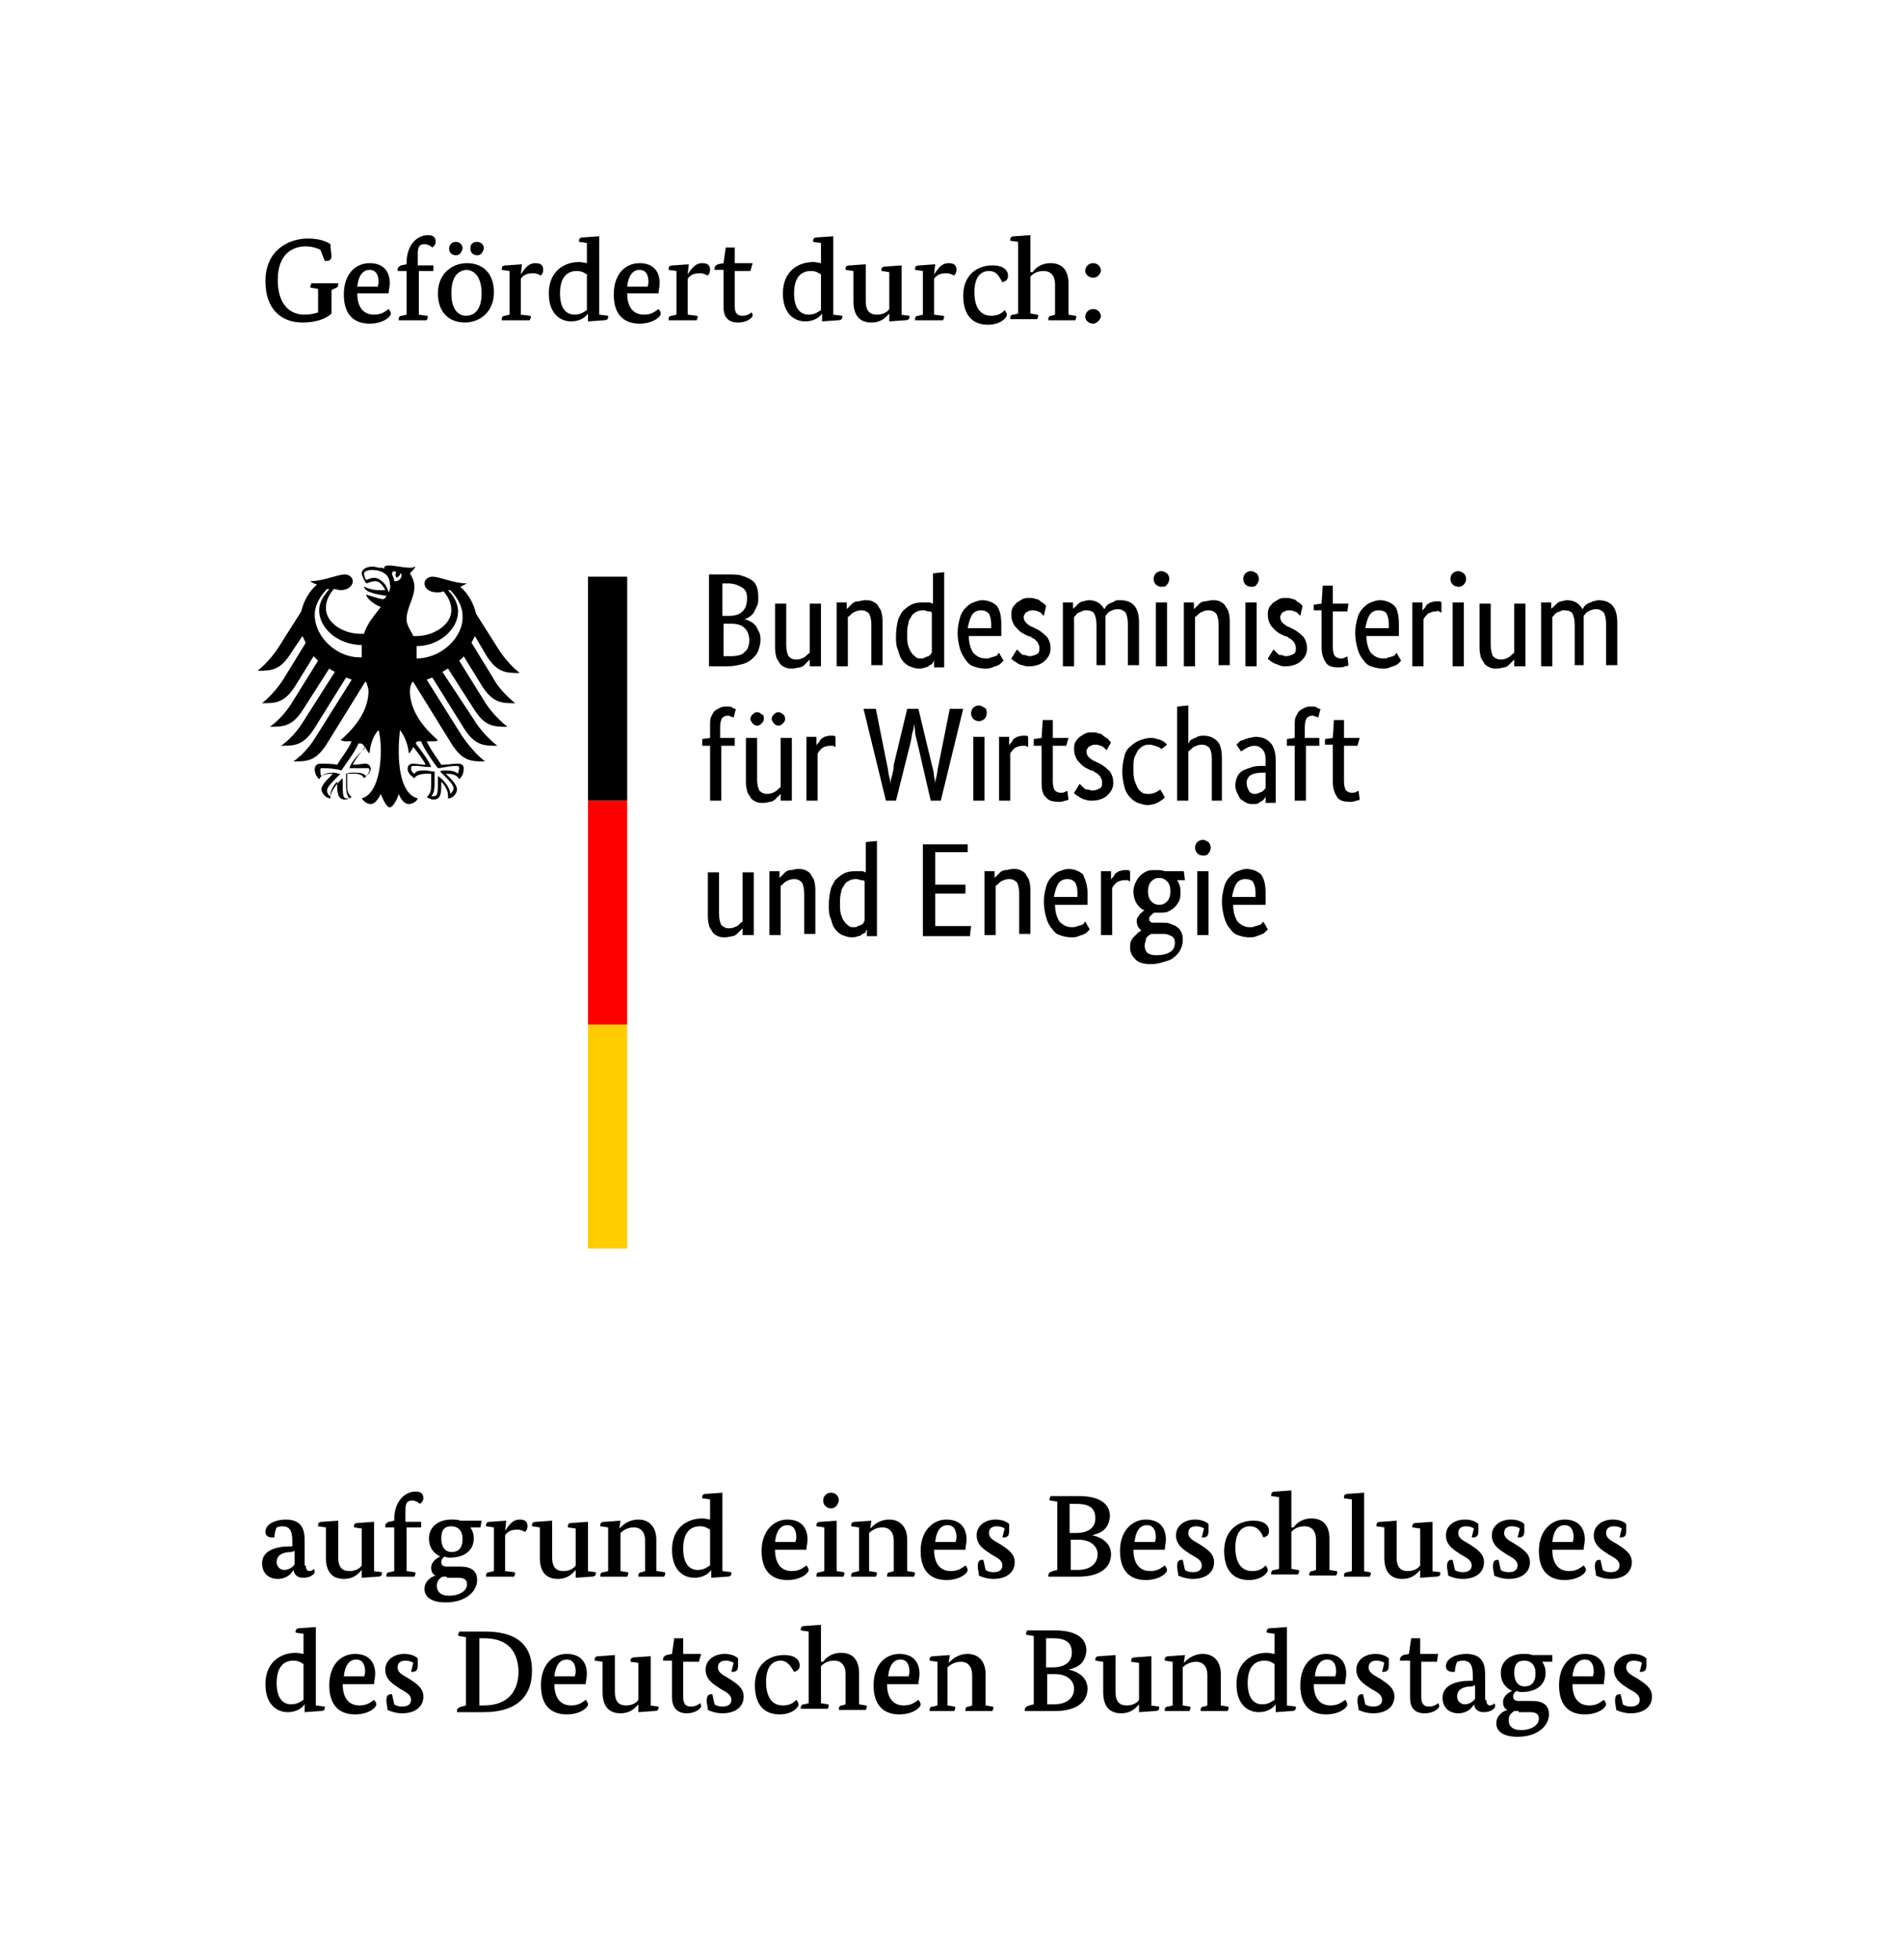 <?xml version="1.0" encoding="utf-8"?>
<svg version="1.1" xmlns="http://www.w3.org/2000/svg" xmlns:xlink="http://www.w3.org/1999/xlink" x="0px" y="0px" width="170px"
height="175px" viewBox="0 0 170 175" enable-background="new 0 0 170 175" xml:space="preserve">
<g id="Hintergrund">
<rect x="0" fill="#FFFFFF" width="170" height="175"/>
</g>
<g id="Foerderzusatz">
<g>
<path d="M28.6,22.3c-0.2-0.1-0.7-0.3-1.3-0.3c-1.3,0-2.5,0.8-2.5,3c0,2.1,1,3.1,2.4,3.1c0.5,0,0.9-0.1,1.2-0.2v-2.1l-0.6-0.1
c-0.1,0-0.1-0.1-0.1-0.1c0-0.1,0.1-0.2,0.1-0.3h2.4c0,0,0,0.1,0,0.1c0,0.2-0.1,0.3-0.4,0.4l-0.2,0.1V28c-0.3,0.3-1.1,0.8-2.6,0.8
c-1.8,0-3.3-1.1-3.3-3.7c0-2.7,2-3.8,3.8-3.8c1.1,0,1.7,0.3,2,0.5c0,0.3,0.1,1,0.1,1c0,0.3-0.1,0.5-0.4,0.5c-0.1,0-0.2,0-0.2,0
L28.6,22.3z"/>
<path d="M31.9,26.2c0,1.3,0.6,1.9,1.5,1.9c0.7,0,1-0.3,1.3-0.5c0.1,0.1,0.2,0.3,0.2,0.4c0,0.3-0.7,0.9-1.9,0.9
c-1.3,0-2.3-0.7-2.3-2.6s1.1-2.8,2.3-2.8c1.2,0,1.8,0.7,1.8,1.8c0,0.3-0.1,0.6-0.1,0.9H31.9z M33.7,25.7c0-0.1,0.1-0.3,0.1-0.5
c0-0.6-0.2-1.1-0.8-1.1c-0.6,0-1,0.5-1.1,1.5H33.7z"/>
<path d="M38.7,24.2h-1.3v3.9l0.7,0.1c0.1,0,0.1,0.1,0.1,0.1c0,0.1-0.1,0.3-0.1,0.3h-2.5c0,0,0-0.1,0-0.1c0-0.2,0.1-0.3,0.3-0.3
l0.4-0.1v-3.9h-0.8c0,0,0-0.1,0-0.1c0-0.2,0.1-0.3,0.3-0.4l0.5-0.1v-0.1c0-1.7,1-2.5,1.9-2.5c0.5,0,0.7,0.2,0.7,0.6
c0,0.3-0.2,0.4-0.3,0.5c-0.1-0.1-0.4-0.3-0.7-0.3c-0.5,0-0.6,0.3-0.6,0.9c0,0.3,0,1,0,1h1.4L38.7,24.2z"/>
<path d="M44.1,26.1c0,1.8-1.3,2.7-2.6,2.7c-1.3,0-2.4-0.8-2.4-2.6c0-1.8,1.3-2.7,2.6-2.7C43,23.5,44.1,24.3,44.1,26.1z M40.7,22.8
c-0.3,0-0.6-0.2-0.6-0.6c0-0.4,0.3-0.6,0.6-0.6c0.3,0,0.6,0.2,0.6,0.6C41.2,22.6,41,22.8,40.7,22.8z M40.3,26.2c0,1.4,0.6,2,1.3,2
c0.8,0,1.4-0.6,1.4-2s-0.6-2.1-1.4-2.1C40.8,24.2,40.3,24.8,40.3,26.2z M42.6,22.8c-0.3,0-0.6-0.2-0.6-0.6c0-0.4,0.2-0.6,0.6-0.6
c0.3,0,0.6,0.2,0.6,0.6C43.1,22.6,42.9,22.8,42.6,22.8z"/>
<path d="M46.5,24.5L46.5,24.5c0.3-0.4,0.6-1,1.3-1c0.5,0,0.7,0.2,0.7,0.6c0,0.2-0.1,0.4-0.2,0.5c-0.1,0-0.3-0.2-0.7-0.2
c-0.6,0-0.9,0.2-1.1,0.5v3.2l0.8,0.1c0.1,0,0.1,0.1,0.1,0.1c0,0.1-0.1,0.3-0.1,0.3h-2.5c0,0,0-0.1,0-0.1c0-0.2,0.1-0.3,0.3-0.3
l0.4-0.1v-3.9l-0.7-0.1c0,0,0-0.1,0-0.1c0-0.2,0.1-0.3,0.4-0.3l1.4-0.1L46.5,24.5z"/>
<path d="M53.5,28.1l0.8,0.1c0,0,0,0,0,0.1c0,0.2-0.1,0.3-0.4,0.3l-1.4,0.1v-0.7h0c-0.2,0.3-0.7,0.7-1.5,0.7c-1,0-2-0.7-2-2.5
c0-2,1.4-2.8,2.7-2.8c0.3,0,0.6,0.1,0.7,0.1v-1.8l-0.7-0.1c0,0,0-0.1,0-0.1c0-0.2,0.1-0.3,0.4-0.3l1.4-0.1V28.1z M52.4,24.5
c-0.2-0.1-0.4-0.3-0.9-0.3c-0.9,0-1.5,0.6-1.5,2c0,1.4,0.6,1.9,1.3,1.9c0.6,0,0.9-0.3,1.1-0.4V24.5z"/>
<path d="M56,26.2c0,1.3,0.6,1.9,1.5,1.9c0.7,0,1-0.3,1.3-0.5c0.1,0.1,0.2,0.3,0.2,0.4c0,0.3-0.7,0.9-1.9,0.9
c-1.3,0-2.3-0.7-2.3-2.6s1.1-2.8,2.3-2.8c1.2,0,1.8,0.7,1.8,1.8c0,0.3-0.1,0.6-0.1,0.9H56z M57.8,25.7c0-0.1,0.1-0.3,0.1-0.5
c0-0.6-0.2-1.1-0.8-1.1c-0.6,0-1,0.5-1.1,1.5H57.8z"/>
<path d="M61.4,24.5L61.4,24.5c0.3-0.4,0.6-1,1.3-1c0.5,0,0.7,0.2,0.7,0.6c0,0.2-0.1,0.4-0.2,0.5c-0.1,0-0.3-0.2-0.7-0.2
c-0.6,0-0.9,0.2-1.1,0.5v3.2l0.8,0.1c0.1,0,0.1,0.1,0.1,0.1c0,0.1-0.1,0.3-0.1,0.3h-2.5c0,0,0-0.1,0-0.1c0-0.2,0.1-0.3,0.3-0.3
l0.4-0.1v-3.9l-0.7-0.1c0,0,0-0.1,0-0.1c0-0.2,0.1-0.3,0.4-0.3l1.4-0.1L61.4,24.5z"/>
<path d="M67,24.2h-1.4v3.1c0,0.5,0.1,0.9,0.7,0.9c0.4,0,0.7-0.2,0.8-0.3c0.1,0.1,0.1,0.2,0.1,0.3c0,0.1-0.4,0.6-1.3,0.6
c-1,0-1.3-0.6-1.3-1.4v-3.3h-0.8c0,0,0-0.1,0-0.1c0-0.2,0.1-0.3,0.3-0.4l0.5-0.1l0.2-1.4h0.8v1.4h1.6L67,24.2z"/>
<path d="M74.4,28.1l0.8,0.1c0,0,0,0,0,0.1c0,0.2-0.1,0.3-0.4,0.3l-1.4,0.1v-0.7h0c-0.2,0.3-0.7,0.7-1.5,0.7c-1,0-2-0.7-2-2.5
c0-2,1.4-2.8,2.7-2.8c0.3,0,0.6,0.1,0.7,0.1v-1.8l-0.7-0.1c0,0,0-0.1,0-0.1c0-0.2,0.1-0.3,0.4-0.3l1.4-0.1V28.1z M73.3,24.5
c-0.2-0.1-0.4-0.3-0.9-0.3c-0.9,0-1.5,0.6-1.5,2c0,1.4,0.6,1.9,1.3,1.9c0.6,0,0.9-0.3,1.1-0.4V24.5z"/>
<path d="M80.4,28.1l0.8,0.1c0,0,0,0,0,0.1c0,0.2-0.1,0.3-0.4,0.3l-1.4,0.1v-0.7h0c-0.2,0.2-0.6,0.8-1.6,0.8
c-1.1,0-1.6-0.7-1.6-1.9v-2.7l-0.7-0.1c0,0,0-0.1,0-0.1c0-0.2,0.1-0.3,0.4-0.3l1.4-0.1v3.3c0,1,0.5,1.2,1,1.2
c0.5,0,0.9-0.2,1.1-0.5v-3.3l-0.7-0.1c0,0,0-0.1,0-0.1c0-0.2,0.1-0.3,0.4-0.3l1.4-0.1V28.1z"/>
<path d="M83.4,24.5L83.4,24.5c0.3-0.4,0.6-1,1.3-1c0.5,0,0.7,0.2,0.7,0.6c0,0.2-0.1,0.4-0.2,0.5c-0.1,0-0.3-0.2-0.7-0.2
c-0.6,0-0.9,0.2-1.1,0.5v3.2l0.8,0.1c0.1,0,0.1,0.1,0.1,0.1c0,0.1-0.1,0.3-0.1,0.3h-2.5c0,0,0-0.1,0-0.1c0-0.2,0.1-0.3,0.3-0.3
l0.4-0.1v-3.9l-0.7-0.1c0,0,0-0.1,0-0.1c0-0.2,0.1-0.3,0.4-0.3l1.4-0.1L83.4,24.5z"/>
<path d="M88.3,24.2c-0.7,0-1.3,0.5-1.3,1.9c0,1.3,0.5,2.1,1.5,2.1c0.7,0,1-0.3,1.2-0.5c0.1,0.1,0.2,0.3,0.2,0.4
c0,0.3-0.6,0.9-1.7,0.9c-1.4,0-2.2-0.9-2.2-2.6c0-1.8,1.2-2.7,2.6-2.7c1.2,0,1.4,0.6,1.4,0.9c0,0.3-0.1,0.5-0.5,0.6
C89.2,24.7,89,24.2,88.3,24.2z"/>
<path d="M92.2,24.3L92.2,24.3c0.2-0.3,0.7-0.8,1.6-0.8c1,0,1.6,0.6,1.6,1.8v2.8l0.6,0.1c0.1,0,0.1,0.1,0.1,0.1
c0,0.1-0.1,0.3-0.1,0.3h-2.4c0,0,0-0.1,0-0.1c0-0.2,0.1-0.3,0.3-0.3l0.3-0.1v-2.7c0-0.9-0.5-1.2-1-1.2c-0.7,0-1,0.3-1.2,0.5v3.3
l0.6,0.1c0.1,0,0.1,0.1,0.1,0.1c0,0.1-0.1,0.3-0.1,0.3h-2.4c0,0,0-0.1,0-0.1c0-0.2,0.1-0.3,0.3-0.3l0.4-0.1v-6.4l-0.7-0.1
c0,0,0-0.1,0-0.1c0-0.2,0.1-0.3,0.4-0.3l1.4-0.1V24.3z"/>
<path d="M97.6,24.8c-0.4,0-0.7-0.3-0.7-0.6c0-0.4,0.3-0.7,0.7-0.7c0.4,0,0.7,0.3,0.7,0.7C98.2,24.6,97.9,24.8,97.6,24.8z
M97.6,28.9c-0.4,0-0.7-0.3-0.7-0.6c0-0.4,0.3-0.7,0.7-0.7c0.4,0,0.7,0.3,0.7,0.7C98.2,28.6,97.9,28.9,97.6,28.9z"/>
</g>
<g>
<path d="M27.3,139.8c0,0.4,0.2,0.5,0.3,0.5c0.2,0,0.4-0.1,0.4-0.2c0.1,0.1,0.1,0.2,0.1,0.3c0,0.1-0.3,0.5-1,0.5
c-0.5,0-0.8-0.2-0.9-0.7h0c-0.1,0.2-0.5,0.8-1.4,0.8c-0.8,0-1.4-0.5-1.4-1.4c0-1.1,1.2-1.5,2.4-1.5h0.3v-0.5c0-1-0.3-1.3-0.9-1.3
c-0.2,0-0.5,0.1-0.5,0.1c-0.1,0.2-0.2,0.6-0.2,0.9c0,0-0.2,0-0.2,0c-0.4,0-0.6-0.2-0.6-0.5c0-0.7,0.9-1.1,1.8-1.1
c1.2,0,1.7,0.6,1.7,1.8V139.8z M26,138.6c-0.8,0-1.3,0.3-1.3,0.9c0,0.4,0.3,0.7,0.7,0.7s0.8-0.3,0.9-0.5v-1.2L26,138.6z"/>
<path d="M33.3,140.3l0.8,0.1c0,0,0,0,0,0.1c0,0.2-0.1,0.3-0.4,0.3l-1.4,0.1v-0.7h0c-0.2,0.2-0.6,0.8-1.6,0.8
c-1.1,0-1.6-0.7-1.6-1.9v-2.7l-0.7-0.1c0,0,0-0.1,0-0.1c0-0.2,0.1-0.3,0.4-0.3l1.4-0.1v3.3c0,1,0.5,1.2,1,1.2
c0.5,0,0.9-0.2,1.1-0.5v-3.3l-0.7-0.1c0,0,0-0.1,0-0.1c0-0.2,0.1-0.3,0.4-0.3l1.4-0.1V140.3z"/>
<path d="M37.6,136.4h-1.3v3.9l0.7,0.1c0.1,0,0.1,0.1,0.1,0.1c0,0.1-0.1,0.3-0.1,0.3h-2.5c0,0,0-0.1,0-0.1c0-0.2,0.1-0.3,0.3-0.3
l0.4-0.1v-3.9h-0.8c0,0,0-0.1,0-0.1c0-0.2,0.1-0.3,0.3-0.4l0.5-0.1v-0.1c0-1.7,1-2.5,1.9-2.5c0.5,0,0.7,0.2,0.7,0.6
c0,0.3-0.2,0.4-0.3,0.5c-0.1-0.1-0.4-0.3-0.7-0.3c-0.5,0-0.6,0.3-0.6,0.9c0,0.3,0,1,0,1h1.4L37.6,136.4z"/>
<path d="M42.9,136.4H42c0.2,0.3,0.3,0.6,0.3,1c0,1.1-0.9,1.7-2.1,1.7c-0.2,0-0.3,0-0.5-0.1c-0.1,0.1-0.3,0.2-0.3,0.5
c0,0.3,0.2,0.4,0.5,0.4h1.2c1,0,1.5,0.4,1.5,1.2c0,1-1,2-2.8,2c-1.3,0-1.9-0.5-1.9-1.2c0-0.7,0.6-1.1,1-1.2v0
c-0.3-0.1-0.4-0.4-0.4-0.7c0-0.6,0.6-0.9,0.8-1v0c-0.6-0.3-1-0.8-1-1.6c0-1.1,0.9-1.7,2-1.7c0.3,0,0.6,0,0.8,0.1H43L42.9,136.4z
M39.9,140.8c-0.1,0-0.3,0-0.4,0c-0.3,0.2-0.5,0.4-0.5,0.8c0,0.5,0.3,0.9,1.1,0.9c1,0,1.6-0.5,1.6-1c0-0.4-0.2-0.6-0.8-0.6H39.9z
M39.4,137.4c0,0.8,0.4,1.2,0.9,1.2c0.6,0,1-0.3,1-1.2c0-0.7-0.4-1.1-1-1.1S39.4,136.6,39.4,137.4z"/>
<path d="M45.1,136.7L45.1,136.7c0.3-0.4,0.6-1,1.3-1c0.5,0,0.7,0.2,0.7,0.6c0,0.2-0.1,0.4-0.2,0.5c-0.1,0-0.3-0.2-0.7-0.2
c-0.6,0-0.9,0.2-1.1,0.5v3.2l0.8,0.1c0.1,0,0.1,0.1,0.1,0.1c0,0.1-0.1,0.3-0.1,0.3h-2.5c0,0,0-0.1,0-0.1c0-0.2,0.1-0.3,0.3-0.3
l0.4-0.1v-3.9l-0.7-0.1c0,0,0-0.1,0-0.1c0-0.2,0.1-0.3,0.4-0.3l1.4-0.1L45.1,136.7z"/>
<path d="M52.4,140.3l0.8,0.1c0,0,0,0,0,0.1c0,0.2-0.1,0.3-0.4,0.3l-1.4,0.1v-0.7h0c-0.2,0.2-0.6,0.8-1.6,0.8
c-1.1,0-1.6-0.7-1.6-1.9v-2.7l-0.7-0.1c0,0,0-0.1,0-0.1c0-0.2,0.1-0.3,0.4-0.3l1.4-0.1v3.3c0,1,0.5,1.2,1,1.2
c0.5,0,0.9-0.2,1.1-0.5v-3.3l-0.7-0.1c0,0,0-0.1,0-0.1c0-0.2,0.1-0.3,0.4-0.3l1.4-0.1V140.3z"/>
<path d="M58.7,140.3l0.6,0.1c0.1,0,0.1,0.1,0.1,0.1c0,0.1-0.1,0.3-0.1,0.3H57c0,0,0-0.1,0-0.1c0-0.2,0.1-0.3,0.3-0.3l0.3-0.1v-2.7
c0-0.9-0.5-1.2-1-1.2c-0.6,0-1,0.3-1.2,0.5v3.4l0.6,0.1c0.1,0,0.1,0.1,0.1,0.1c0,0.1-0.1,0.3-0.1,0.3h-2.4c0,0,0-0.1,0-0.1
c0-0.2,0.1-0.3,0.3-0.3l0.4-0.1v-3.9l-0.7-0.1c0,0,0-0.1,0-0.1c0-0.2,0.1-0.3,0.4-0.3l1.4-0.1l-0.1,0.7h0c0.3-0.3,0.8-0.8,1.7-0.8
c1,0,1.6,0.7,1.6,1.8V140.3z"/>
<path d="M64.5,140.3l0.8,0.1c0,0,0,0,0,0.1c0,0.2-0.1,0.3-0.4,0.3l-1.4,0.1v-0.7h0c-0.2,0.3-0.7,0.7-1.5,0.7c-1,0-2-0.7-2-2.5
c0-2,1.4-2.8,2.7-2.8c0.3,0,0.6,0.1,0.7,0.1v-1.8l-0.7-0.1c0,0,0-0.1,0-0.1c0-0.2,0.1-0.3,0.4-0.3l1.4-0.1V140.3z M63.4,136.6
c-0.2-0.1-0.4-0.3-0.9-0.3c-0.9,0-1.5,0.6-1.5,2c0,1.4,0.6,1.9,1.3,1.9c0.6,0,0.9-0.3,1.1-0.4V136.6z"/>
<path d="M69.2,138.4c0,1.3,0.6,1.9,1.5,1.9c0.7,0,1-0.3,1.3-0.5c0.1,0.1,0.2,0.3,0.2,0.4c0,0.3-0.7,0.9-1.9,0.9
c-1.3,0-2.3-0.7-2.3-2.6c0-1.8,1.1-2.8,2.3-2.8c1.2,0,1.8,0.7,1.8,1.8c0,0.3-0.1,0.6-0.1,0.9H69.2z M71,137.8
c0-0.1,0.1-0.3,0.1-0.5c0-0.6-0.2-1.1-0.8-1.1c-0.6,0-1,0.5-1.1,1.5H71z"/>
<path d="M74.7,140.3l0.6,0.1c0.1,0,0.1,0.1,0.1,0.1c0,0.1-0.1,0.3-0.1,0.3h-2.4c0,0,0-0.1,0-0.1c0-0.2,0.1-0.3,0.3-0.3l0.4-0.1
v-3.9l-0.7-0.1c0,0,0-0.1,0-0.1c0-0.2,0.1-0.3,0.4-0.3l1.4-0.1V140.3z M74.2,134.7c-0.4,0-0.7-0.3-0.7-0.7c0-0.4,0.3-0.7,0.7-0.7
c0.4,0,0.7,0.3,0.7,0.7C74.8,134.5,74.5,134.7,74.2,134.7z"/>
<path d="M81,140.3l0.6,0.1c0.1,0,0.1,0.1,0.1,0.1c0,0.1-0.1,0.3-0.1,0.3h-2.4c0,0,0-0.1,0-0.1c0-0.2,0.1-0.3,0.3-0.3l0.3-0.1v-2.7
c0-0.9-0.5-1.2-1-1.2c-0.6,0-1,0.3-1.2,0.5v3.4l0.6,0.1c0.1,0,0.1,0.1,0.1,0.1c0,0.1-0.1,0.3-0.1,0.3H76c0,0,0-0.1,0-0.1
c0-0.2,0.1-0.3,0.3-0.3l0.4-0.1v-3.9l-0.7-0.1c0,0,0-0.1,0-0.1c0-0.2,0.1-0.3,0.4-0.3l1.4-0.1l-0.1,0.7h0c0.3-0.3,0.8-0.8,1.7-0.8
c1,0,1.6,0.7,1.6,1.8V140.3z"/>
<path d="M83.4,138.4c0,1.3,0.6,1.9,1.5,1.9c0.7,0,1-0.3,1.3-0.5c0.1,0.1,0.2,0.3,0.2,0.4c0,0.3-0.7,0.9-1.9,0.9
c-1.3,0-2.3-0.7-2.3-2.6c0-1.8,1.1-2.8,2.3-2.8c1.2,0,1.8,0.7,1.8,1.8c0,0.3-0.1,0.6-0.1,0.9H83.4z M85.3,137.8
c0-0.1,0.1-0.3,0.1-0.5c0-0.6-0.2-1.1-0.8-1.1c-0.6,0-1,0.5-1.1,1.5H85.3z"/>
<path d="M89.7,136.5c-0.1-0.1-0.4-0.2-0.7-0.2c-0.3,0-0.7,0.1-0.7,0.6c0,0.5,0.5,0.7,1,1c0.6,0.4,1.3,0.8,1.3,1.6
c0,0.9-0.7,1.5-1.9,1.5c-0.6,0-1.1-0.2-1.3-0.3c0-0.3-0.1-0.5-0.1-0.8c0-0.4,0.1-0.6,0.4-0.6c0.1,0,0.1,0,0.1,0l0.2,0.9
c0.1,0.1,0.4,0.2,0.7,0.2c0.5,0,0.8-0.2,0.8-0.6c0-0.5-0.5-0.7-1-1c-0.6-0.4-1.3-0.8-1.3-1.7c0-0.8,0.7-1.4,1.7-1.4
c0.6,0,1,0.2,1.2,0.4c0,0.1,0,0.4,0,0.6c0,0.4-0.1,0.6-0.5,0.6c-0.1,0-0.1,0-0.1,0L89.7,136.5z"/>
<path d="M97.5,137.1L97.5,137.1c1,0.2,1.7,0.8,1.7,1.7c0,1.2-1,2-2.9,2h-2.7c0,0,0-0.1,0-0.1c0-0.2,0.1-0.3,0.4-0.4l0.4-0.1v-6.1
l-0.6-0.1c-0.1,0-0.1-0.1-0.1-0.1c0-0.1,0.1-0.2,0.1-0.3h2.5c1.9,0,2.8,0.7,2.8,1.8C99,136.5,98.4,136.9,97.5,137.1z M96.1,134.3
h-0.6v2.6h0.6c1.2,0,1.7-0.6,1.7-1.3C97.8,134.7,97.3,134.3,96.1,134.3z M96.3,137.5h-0.7v2.7h0.6c1.2,0,1.8-0.6,1.8-1.4
C98,138.1,97.4,137.5,96.3,137.5z"/>
<path d="M101.2,138.4c0,1.3,0.6,1.9,1.5,1.9c0.7,0,1-0.3,1.3-0.5c0.1,0.1,0.2,0.3,0.2,0.4c0,0.3-0.7,0.9-1.9,0.9
c-1.3,0-2.3-0.7-2.3-2.6c0-1.8,1.1-2.8,2.3-2.8c1.2,0,1.8,0.7,1.8,1.8c0,0.3-0.1,0.6-0.1,0.9H101.2z M103.1,137.8
c0-0.1,0.1-0.3,0.1-0.5c0-0.6-0.2-1.1-0.8-1.1c-0.6,0-1,0.5-1.1,1.5H103.1z"/>
<path d="M107.5,136.5c-0.1-0.1-0.4-0.2-0.7-0.2c-0.3,0-0.7,0.1-0.7,0.6c0,0.5,0.5,0.7,1,1c0.6,0.4,1.3,0.8,1.3,1.6
c0,0.9-0.7,1.5-1.9,1.5c-0.6,0-1.1-0.2-1.3-0.3c0-0.3-0.1-0.5-0.1-0.8c0-0.4,0.1-0.6,0.4-0.6c0.1,0,0.1,0,0.1,0l0.2,0.9
c0.1,0.1,0.4,0.2,0.7,0.2c0.5,0,0.8-0.2,0.8-0.6c0-0.5-0.5-0.7-1-1c-0.6-0.4-1.3-0.8-1.3-1.7c0-0.8,0.7-1.4,1.7-1.4
c0.6,0,1,0.2,1.2,0.4c0,0.1,0,0.4,0,0.6c0,0.4-0.1,0.6-0.5,0.6c-0.1,0-0.1,0-0.1,0L107.5,136.5z"/>
<path d="M111.6,136.3c-0.7,0-1.3,0.5-1.3,1.9c0,1.3,0.5,2.1,1.5,2.1c0.7,0,1-0.3,1.2-0.5c0.1,0.1,0.2,0.3,0.2,0.4
c0,0.3-0.6,0.9-1.7,0.9c-1.4,0-2.2-0.9-2.2-2.6c0-1.8,1.2-2.7,2.6-2.7c1.2,0,1.4,0.6,1.4,0.9c0,0.3-0.1,0.5-0.5,0.6
C112.6,136.8,112.3,136.3,111.6,136.3z"/>
<path d="M115.5,136.4L115.5,136.4c0.2-0.3,0.7-0.8,1.6-0.8c1,0,1.6,0.6,1.6,1.8v2.8l0.6,0.1c0.1,0,0.1,0.1,0.1,0.1
c0,0.1-0.1,0.3-0.1,0.3h-2.4c0,0,0-0.1,0-0.1c0-0.2,0.1-0.3,0.3-0.3l0.3-0.1v-2.7c0-0.9-0.5-1.2-1-1.2c-0.7,0-1,0.3-1.2,0.5v3.3
l0.6,0.1c0.1,0,0.1,0.1,0.1,0.1c0,0.1-0.1,0.3-0.1,0.3h-2.4c0,0,0-0.1,0-0.1c0-0.2,0.1-0.3,0.3-0.3l0.4-0.1v-6.4l-0.7-0.1
c0,0,0-0.1,0-0.1c0-0.2,0.1-0.3,0.4-0.3l1.4-0.1V136.4z"/>
<path d="M121.7,140.3l0.6,0.1c0.1,0,0.1,0.1,0.1,0.1c0,0.1-0.1,0.3-0.1,0.3H120c0,0,0-0.1,0-0.1c0-0.2,0.1-0.3,0.3-0.3l0.4-0.1
v-6.4l-0.7-0.1c0,0,0-0.1,0-0.1c0-0.2,0.1-0.3,0.4-0.3l1.4-0.1V140.3z"/>
<path d="M127.8,140.3l0.8,0.1c0,0,0,0,0,0.1c0,0.2-0.1,0.3-0.4,0.3l-1.4,0.1v-0.7h0c-0.2,0.2-0.6,0.8-1.6,0.8
c-1.1,0-1.6-0.7-1.6-1.9v-2.7l-0.7-0.1c0,0,0-0.1,0-0.1c0-0.2,0.1-0.3,0.4-0.3l1.4-0.1v3.3c0,1,0.5,1.2,1,1.2
c0.5,0,0.9-0.2,1.1-0.5v-3.3l-0.7-0.1c0,0,0-0.1,0-0.1c0-0.2,0.1-0.3,0.4-0.3l1.4-0.1V140.3z"/>
<path d="M131.6,136.5c-0.1-0.1-0.4-0.2-0.7-0.2c-0.3,0-0.7,0.1-0.7,0.6c0,0.5,0.5,0.7,1,1c0.6,0.4,1.3,0.8,1.3,1.6
c0,0.9-0.7,1.5-1.9,1.5c-0.6,0-1.1-0.2-1.3-0.3c0-0.3-0.1-0.5-0.1-0.8c0-0.4,0.1-0.6,0.4-0.6c0.1,0,0.1,0,0.1,0l0.2,0.9
c0.1,0.1,0.4,0.2,0.7,0.2c0.5,0,0.8-0.2,0.8-0.6c0-0.5-0.5-0.7-1-1c-0.6-0.4-1.3-0.8-1.3-1.7c0-0.8,0.7-1.4,1.7-1.4
c0.6,0,1,0.2,1.2,0.4c0,0.1,0,0.4,0,0.6c0,0.4-0.1,0.6-0.5,0.6c-0.1,0-0.1,0-0.1,0L131.6,136.5z"/>
<path d="M135.7,136.5c-0.1-0.1-0.4-0.2-0.7-0.2c-0.3,0-0.7,0.1-0.7,0.6c0,0.5,0.5,0.7,1,1c0.6,0.4,1.3,0.8,1.3,1.6
c0,0.9-0.7,1.5-1.9,1.5c-0.6,0-1.1-0.2-1.3-0.3c0-0.3-0.1-0.5-0.1-0.8c0-0.4,0.1-0.6,0.4-0.6c0.1,0,0.1,0,0.1,0l0.2,0.9
c0.1,0.1,0.4,0.2,0.7,0.2c0.5,0,0.8-0.2,0.8-0.6c0-0.5-0.5-0.7-1-1c-0.6-0.4-1.3-0.8-1.3-1.7c0-0.8,0.7-1.4,1.7-1.4
c0.6,0,1,0.2,1.2,0.4c0,0.1,0,0.4,0,0.6c0,0.4-0.1,0.6-0.5,0.6c-0.1,0-0.1,0-0.1,0L135.7,136.5z"/>
<path d="M138.6,138.4c0,1.3,0.6,1.9,1.5,1.9c0.7,0,1-0.3,1.3-0.5c0.1,0.1,0.2,0.3,0.2,0.4c0,0.3-0.7,0.9-1.9,0.9
c-1.3,0-2.3-0.7-2.3-2.6c0-1.8,1.1-2.8,2.3-2.8c1.2,0,1.8,0.7,1.8,1.8c0,0.3-0.1,0.6-0.1,0.9H138.6z M140.4,137.8
c0-0.1,0.1-0.3,0.1-0.5c0-0.6-0.2-1.1-0.8-1.1c-0.6,0-1,0.5-1.1,1.5H140.4z"/>
<path d="M144.8,136.5c-0.1-0.1-0.4-0.2-0.7-0.2c-0.3,0-0.7,0.1-0.7,0.6c0,0.5,0.5,0.7,1,1c0.6,0.4,1.3,0.8,1.3,1.6
c0,0.9-0.7,1.5-1.9,1.5c-0.6,0-1.1-0.2-1.3-0.3c0-0.3-0.1-0.5-0.1-0.8c0-0.4,0.1-0.6,0.4-0.6c0.1,0,0.1,0,0.1,0l0.2,0.9
c0.1,0.1,0.4,0.2,0.7,0.2c0.5,0,0.8-0.2,0.8-0.6c0-0.5-0.5-0.7-1-1c-0.6-0.4-1.3-0.8-1.3-1.7c0-0.8,0.7-1.4,1.7-1.4
c0.6,0,1,0.2,1.2,0.4c0,0.1,0,0.4,0,0.6c0,0.4-0.1,0.6-0.5,0.6c-0.1,0-0.1,0-0.1,0L144.8,136.5z"/>
<path d="M28.2,152.3l0.8,0.1c0,0,0,0,0,0.1c0,0.2-0.1,0.3-0.4,0.3l-1.4,0.1v-0.7h0c-0.2,0.3-0.7,0.7-1.5,0.7c-1,0-2-0.7-2-2.5
c0-2,1.4-2.8,2.7-2.8c0.3,0,0.6,0.1,0.7,0.1v-1.8l-0.7-0.1c0,0,0-0.1,0-0.1c0-0.2,0.1-0.3,0.4-0.3l1.4-0.1V152.3z M27.1,148.6
c-0.2-0.1-0.4-0.3-0.9-0.3c-0.9,0-1.5,0.6-1.5,2c0,1.4,0.6,1.9,1.3,1.9c0.6,0,0.9-0.3,1.1-0.4V148.6z"/>
<path d="M30.6,150.4c0,1.3,0.6,1.9,1.5,1.9c0.7,0,1-0.3,1.3-0.5c0.1,0.1,0.2,0.3,0.2,0.4c0,0.3-0.7,0.9-1.9,0.9
c-1.3,0-2.3-0.7-2.3-2.6s1.1-2.8,2.3-2.8c1.2,0,1.8,0.7,1.8,1.8c0,0.3-0.1,0.6-0.1,0.9H30.6z M32.5,149.8c0-0.1,0.1-0.3,0.1-0.5
c0-0.6-0.2-1.1-0.8-1.1c-0.6,0-1,0.5-1.1,1.5H32.5z"/>
<path d="M36.9,148.5c-0.1-0.1-0.4-0.2-0.7-0.2c-0.3,0-0.7,0.1-0.7,0.6c0,0.5,0.5,0.7,1,1c0.6,0.4,1.3,0.8,1.3,1.6
c0,0.9-0.7,1.5-1.9,1.5c-0.6,0-1.1-0.2-1.3-0.3c0-0.3-0.1-0.5-0.1-0.8c0-0.4,0.1-0.6,0.4-0.6c0.1,0,0.1,0,0.1,0l0.2,0.9
c0.1,0.1,0.4,0.2,0.7,0.2c0.5,0,0.8-0.2,0.8-0.6c0-0.5-0.5-0.7-1-1c-0.6-0.4-1.3-0.8-1.3-1.7c0-0.8,0.7-1.4,1.7-1.4
c0.6,0,1,0.2,1.2,0.4c0,0.1,0,0.4,0,0.6c0,0.4-0.1,0.6-0.5,0.6c-0.1,0-0.1,0-0.1,0L36.9,148.5z"/>
<path d="M43.2,152.9h-2.4c0,0,0-0.1,0-0.1c0-0.2,0.1-0.3,0.4-0.4l0.4-0.1v-6.1l-0.6-0.1c-0.1,0-0.1-0.1-0.1-0.1
c0-0.1,0.1-0.2,0.1-0.3h2.3c2.6,0,4.2,1,4.2,3.5C47.5,151.7,45.9,152.9,43.2,152.9z M43.2,146.3h-0.4v6h0.4c1.9,0,3.1-1,3.1-3.1
C46.2,147.2,45.1,146.3,43.2,146.3z"/>
<path d="M49.5,150.4c0,1.3,0.6,1.9,1.5,1.9c0.7,0,1-0.3,1.3-0.5c0.1,0.1,0.2,0.3,0.2,0.4c0,0.3-0.7,0.9-1.9,0.9
c-1.3,0-2.3-0.7-2.3-2.6s1.1-2.8,2.3-2.8c1.2,0,1.8,0.7,1.8,1.8c0,0.3-0.1,0.6-0.1,0.9H49.5z M51.3,149.8c0-0.1,0.1-0.3,0.1-0.5
c0-0.6-0.2-1.1-0.8-1.1c-0.6,0-1,0.5-1.1,1.5H51.3z"/>
<path d="M58,152.3l0.8,0.1c0,0,0,0,0,0.1c0,0.2-0.1,0.3-0.4,0.3l-1.4,0.1v-0.7h0c-0.2,0.2-0.6,0.8-1.6,0.8c-1.1,0-1.6-0.7-1.6-1.9
v-2.7l-0.7-0.1c0,0,0-0.1,0-0.1c0-0.2,0.1-0.3,0.4-0.3l1.4-0.1v3.3c0,1,0.5,1.2,1,1.2c0.5,0,0.9-0.2,1.1-0.5v-3.3l-0.7-0.1
c0,0,0-0.1,0-0.1c0-0.2,0.1-0.3,0.4-0.3l1.4-0.1V152.3z"/>
<path d="M62.4,148.4H61v3.1c0,0.5,0.1,0.9,0.7,0.9c0.4,0,0.7-0.2,0.8-0.3c0.1,0.1,0.1,0.2,0.1,0.3c0,0.1-0.4,0.6-1.3,0.6
s-1.3-0.6-1.3-1.4v-3.3h-0.8c0,0,0-0.1,0-0.1c0-0.2,0.1-0.3,0.3-0.4l0.5-0.1l0.2-1.4H61v1.4h1.6L62.4,148.4z"/>
<path d="M65.5,148.5c-0.1-0.1-0.4-0.2-0.7-0.2c-0.3,0-0.7,0.1-0.7,0.6c0,0.5,0.5,0.7,1,1c0.6,0.4,1.3,0.8,1.3,1.6
c0,0.9-0.7,1.5-1.9,1.5c-0.6,0-1.1-0.2-1.3-0.3c0-0.3-0.1-0.5-0.1-0.8c0-0.4,0.1-0.6,0.4-0.6c0.1,0,0.1,0,0.1,0l0.2,0.9
c0.1,0.1,0.4,0.2,0.7,0.2c0.5,0,0.8-0.2,0.8-0.6c0-0.5-0.5-0.7-1-1c-0.6-0.4-1.3-0.8-1.3-1.7c0-0.8,0.7-1.4,1.7-1.4
c0.6,0,1,0.2,1.2,0.4c0,0.1,0,0.4,0,0.6c0,0.4-0.1,0.6-0.5,0.6c-0.1,0-0.1,0-0.1,0L65.5,148.5z"/>
<path d="M69.7,148.3c-0.7,0-1.3,0.5-1.3,1.9c0,1.3,0.5,2.1,1.5,2.1c0.7,0,1-0.3,1.2-0.5c0.1,0.1,0.2,0.3,0.2,0.4
c0,0.3-0.6,0.9-1.7,0.9c-1.4,0-2.2-0.9-2.2-2.6c0-1.8,1.2-2.7,2.6-2.7c1.2,0,1.4,0.6,1.4,0.9c0,0.3-0.1,0.5-0.5,0.6
C70.6,148.8,70.3,148.3,69.7,148.3z"/>
<path d="M73.5,148.4L73.5,148.4c0.2-0.3,0.7-0.8,1.6-0.8c1,0,1.6,0.6,1.6,1.8v2.8l0.6,0.1c0.1,0,0.1,0.1,0.1,0.1
c0,0.1-0.1,0.3-0.1,0.3h-2.4c0,0,0-0.1,0-0.1c0-0.2,0.1-0.3,0.3-0.3l0.3-0.1v-2.7c0-0.9-0.5-1.2-1-1.2c-0.7,0-1,0.3-1.2,0.5v3.3
l0.6,0.1c0.1,0,0.1,0.1,0.1,0.1c0,0.1-0.1,0.3-0.1,0.3h-2.4c0,0,0-0.1,0-0.1c0-0.2,0.1-0.3,0.3-0.3l0.4-0.1v-6.4l-0.7-0.1
c0,0,0-0.1,0-0.1c0-0.2,0.1-0.3,0.4-0.3l1.4-0.1V148.4z"/>
<path d="M79.2,150.4c0,1.3,0.6,1.9,1.5,1.9c0.7,0,1-0.3,1.3-0.5c0.1,0.1,0.2,0.3,0.2,0.4c0,0.3-0.7,0.9-1.9,0.9
c-1.3,0-2.3-0.7-2.3-2.6s1.1-2.8,2.3-2.8c1.2,0,1.8,0.7,1.8,1.8c0,0.3-0.1,0.6-0.1,0.9H79.2z M81.1,149.8c0-0.1,0.1-0.3,0.1-0.5
c0-0.6-0.2-1.1-0.8-1.1c-0.6,0-1,0.5-1.1,1.5H81.1z"/>
<path d="M88,152.3l0.6,0.1c0.1,0,0.1,0.1,0.1,0.1c0,0.1-0.1,0.3-0.1,0.3h-2.4c0,0,0-0.1,0-0.1c0-0.2,0.1-0.3,0.3-0.3l0.3-0.1v-2.7
c0-0.9-0.5-1.2-1-1.2c-0.6,0-1,0.3-1.2,0.5v3.4l0.6,0.1c0.1,0,0.1,0.1,0.1,0.1c0,0.1-0.1,0.3-0.1,0.3H83c0,0,0-0.1,0-0.1
c0-0.2,0.1-0.3,0.3-0.3l0.4-0.1v-3.9l-0.7-0.1c0,0,0-0.1,0-0.1c0-0.2,0.1-0.3,0.4-0.3l1.4-0.1l-0.1,0.7h0c0.3-0.3,0.8-0.8,1.7-0.8
c1,0,1.6,0.7,1.6,1.8V152.3z"/>
<path d="M95.4,149.1L95.4,149.1c1,0.2,1.7,0.8,1.7,1.7c0,1.2-1,2-2.9,2h-2.7c0,0,0-0.1,0-0.1c0-0.2,0.1-0.3,0.4-0.4l0.4-0.1v-6.1
l-0.6-0.1c-0.1,0-0.1-0.1-0.1-0.1c0-0.1,0.1-0.2,0.1-0.3h2.5c1.9,0,2.8,0.7,2.8,1.8C96.9,148.5,96.3,148.9,95.4,149.1z M94,146.3
h-0.6v2.6H94c1.2,0,1.7-0.6,1.7-1.3C95.7,146.7,95.2,146.3,94,146.3z M94.2,149.5h-0.7v2.7h0.6c1.2,0,1.8-0.6,1.8-1.4
C95.9,150.1,95.3,149.5,94.2,149.5z"/>
<path d="M102.7,152.3l0.8,0.1c0,0,0,0,0,0.1c0,0.2-0.1,0.3-0.4,0.3l-1.4,0.1v-0.7h0c-0.2,0.2-0.6,0.8-1.6,0.8
c-1.1,0-1.6-0.7-1.6-1.9v-2.7l-0.7-0.1c0,0,0-0.1,0-0.1c0-0.2,0.1-0.3,0.4-0.3l1.4-0.1v3.3c0,1,0.5,1.2,1,1.2
c0.5,0,0.9-0.2,1.1-0.5v-3.3l-0.7-0.1c0,0,0-0.1,0-0.1c0-0.2,0.1-0.3,0.4-0.3l1.4-0.1V152.3z"/>
<path d="M109,152.3l0.6,0.1c0.1,0,0.1,0.1,0.1,0.1c0,0.1-0.1,0.3-0.1,0.3h-2.4c0,0,0-0.1,0-0.1c0-0.2,0.1-0.3,0.3-0.3l0.3-0.1
v-2.7c0-0.9-0.5-1.2-1-1.2c-0.6,0-1,0.3-1.2,0.5v3.4l0.6,0.1c0.1,0,0.1,0.1,0.1,0.1c0,0.1-0.1,0.3-0.1,0.3H104c0,0,0-0.1,0-0.1
c0-0.2,0.1-0.3,0.3-0.3l0.4-0.1v-3.9l-0.7-0.1c0,0,0-0.1,0-0.1c0-0.2,0.1-0.3,0.4-0.3l1.4-0.1l-0.1,0.7h0c0.3-0.3,0.8-0.8,1.7-0.8
c1,0,1.6,0.7,1.6,1.8V152.3z"/>
<path d="M114.9,152.3l0.8,0.1c0,0,0,0,0,0.1c0,0.2-0.1,0.3-0.4,0.3l-1.4,0.1v-0.7h0c-0.2,0.3-0.7,0.7-1.5,0.7c-1,0-2-0.7-2-2.5
c0-2,1.4-2.8,2.7-2.8c0.3,0,0.6,0.1,0.7,0.1v-1.8l-0.7-0.1c0,0,0-0.1,0-0.1c0-0.2,0.1-0.3,0.4-0.3l1.4-0.1V152.3z M113.8,148.6
c-0.2-0.1-0.4-0.3-0.9-0.3c-0.9,0-1.5,0.6-1.5,2c0,1.4,0.6,1.9,1.3,1.9c0.6,0,0.9-0.3,1.1-0.4V148.6z"/>
<path d="M117.3,150.4c0,1.3,0.6,1.9,1.5,1.9c0.7,0,1-0.3,1.3-0.5c0.1,0.1,0.2,0.3,0.2,0.4c0,0.3-0.7,0.9-1.9,0.9
c-1.3,0-2.3-0.7-2.3-2.6s1.1-2.8,2.3-2.8c1.2,0,1.8,0.7,1.8,1.8c0,0.3-0.1,0.6-0.1,0.9H117.3z M119.2,149.8c0-0.1,0.1-0.3,0.1-0.5
c0-0.6-0.2-1.1-0.8-1.1c-0.6,0-1,0.5-1.1,1.5H119.2z"/>
<path d="M123.6,148.5c-0.1-0.1-0.4-0.2-0.7-0.2c-0.3,0-0.7,0.1-0.7,0.6c0,0.5,0.5,0.7,1,1c0.6,0.4,1.3,0.8,1.3,1.6
c0,0.9-0.7,1.5-1.9,1.5c-0.6,0-1.1-0.2-1.3-0.3c0-0.3-0.1-0.5-0.1-0.8c0-0.4,0.1-0.6,0.4-0.6c0.1,0,0.1,0,0.1,0l0.2,0.9
c0.1,0.1,0.4,0.2,0.7,0.2c0.5,0,0.8-0.2,0.8-0.6c0-0.5-0.5-0.7-1-1c-0.6-0.4-1.3-0.8-1.3-1.7c0-0.8,0.7-1.4,1.7-1.4
c0.6,0,1,0.2,1.2,0.4c0,0.1,0,0.4,0,0.6c0,0.4-0.1,0.6-0.5,0.6c-0.1,0-0.1,0-0.1,0L123.6,148.5z"/>
<path d="M128.3,148.4h-1.4v3.1c0,0.5,0.1,0.9,0.7,0.9c0.4,0,0.7-0.2,0.8-0.3c0.1,0.1,0.1,0.2,0.1,0.3c0,0.1-0.4,0.6-1.3,0.6
c-1,0-1.3-0.6-1.3-1.4v-3.3H125c0,0,0-0.1,0-0.1c0-0.2,0.1-0.3,0.3-0.4l0.5-0.1l0.2-1.4h0.8v1.4h1.6L128.3,148.4z"/>
<path d="M132.7,151.8c0,0.4,0.2,0.5,0.3,0.5c0.2,0,0.4-0.1,0.4-0.2c0.1,0.1,0.1,0.2,0.1,0.3c0,0.1-0.3,0.5-1,0.5
c-0.5,0-0.8-0.2-0.9-0.7h0c-0.1,0.2-0.5,0.8-1.4,0.8c-0.8,0-1.4-0.5-1.4-1.4c0-1.1,1.2-1.5,2.4-1.5h0.3v-0.5c0-1-0.3-1.3-0.9-1.3
c-0.2,0-0.5,0.1-0.5,0.1c-0.1,0.2-0.2,0.6-0.2,0.9c0,0-0.2,0-0.2,0c-0.4,0-0.6-0.2-0.6-0.5c0-0.7,0.9-1.1,1.8-1.1
c1.2,0,1.7,0.6,1.7,1.8V151.8z M131.4,150.6c-0.8,0-1.3,0.3-1.3,0.9c0,0.4,0.3,0.7,0.7,0.7s0.8-0.3,0.9-0.5v-1.2L131.4,150.6z"/>
<path d="M138.6,148.4h-0.9c0.2,0.3,0.3,0.6,0.3,1c0,1.1-0.9,1.7-2.1,1.7c-0.2,0-0.3,0-0.5-0.1c-0.1,0.1-0.3,0.2-0.3,0.5
c0,0.3,0.2,0.4,0.5,0.4h1.2c1,0,1.5,0.4,1.5,1.2c0,1-1,2-2.8,2c-1.3,0-1.9-0.5-1.9-1.2c0-0.7,0.6-1.1,1-1.2v0
c-0.3-0.1-0.4-0.4-0.4-0.7c0-0.6,0.6-0.9,0.8-1v0c-0.6-0.3-1-0.8-1-1.6c0-1.1,0.9-1.7,2-1.7c0.3,0,0.6,0,0.8,0.1h1.8L138.6,148.4z
M135.6,152.8c-0.1,0-0.3,0-0.4,0c-0.3,0.2-0.5,0.4-0.5,0.8c0,0.5,0.3,0.9,1.1,0.9c1,0,1.6-0.5,1.6-1c0-0.4-0.2-0.6-0.8-0.6H135.6
z M135.2,149.4c0,0.8,0.4,1.2,0.9,1.2c0.6,0,1-0.3,1-1.2c0-0.7-0.4-1.1-1-1.1S135.2,148.6,135.2,149.4z"/>
<path d="M140.4,150.4c0,1.3,0.6,1.9,1.5,1.9c0.7,0,1-0.3,1.3-0.5c0.1,0.1,0.2,0.3,0.2,0.4c0,0.3-0.7,0.9-1.9,0.9
c-1.3,0-2.3-0.7-2.3-2.6s1.1-2.8,2.3-2.8c1.2,0,1.8,0.7,1.8,1.8c0,0.3-0.1,0.6-0.1,0.9H140.4z M142.2,149.8c0-0.1,0.1-0.3,0.1-0.5
c0-0.6-0.2-1.1-0.8-1.1c-0.6,0-1,0.5-1.1,1.5H142.2z"/>
<path d="M146.6,148.5c-0.1-0.1-0.4-0.2-0.7-0.2c-0.3,0-0.7,0.1-0.7,0.6c0,0.5,0.5,0.7,1,1c0.6,0.4,1.3,0.8,1.3,1.6
c0,0.9-0.7,1.5-1.9,1.5c-0.6,0-1.1-0.2-1.3-0.3c0-0.3-0.1-0.5-0.1-0.8c0-0.4,0.1-0.6,0.4-0.6c0.1,0,0.1,0,0.1,0l0.2,0.9
c0.1,0.1,0.4,0.2,0.7,0.2c0.5,0,0.8-0.2,0.8-0.6c0-0.5-0.5-0.7-1-1c-0.6-0.4-1.3-0.8-1.3-1.7c0-0.8,0.7-1.4,1.7-1.4
c0.6,0,1,0.2,1.2,0.4c0,0.1,0,0.4,0,0.6c0,0.4-0.1,0.6-0.5,0.6c-0.1,0-0.1,0-0.1,0L146.6,148.5z"/>
</g>
</g>
<g id="Bildwortmarke">
<polygon fill="#FFCC00" points="54.5,91.5 56,91.5 56,111.5 52.5,111.5 52.5,91.5 	"/>
<polygon fill="#FF0000" points="54.5,71.5 56,71.5 56,91.5 52.5,91.5 52.5,71.5 	"/>
<g>
<path d="M43.4,58.5c1,1.6,1.8,1.6,3,1.6c-1-0.8-1.7-1.8-2-2.3l-1.9-3c-0.2-0.9-0.7-1.8-1.4-2.4c0.2-0.1,0.4-0.2,0.6-0.3
c-1.2,0-2.4-0.6-3.1-0.6c-0.4,0-0.7,0.3-0.7,0.6c0,0.4,0.4,0.8,1.1,0.8c0.2,0,0.4,0,0.6-0.1c0.4,0.5,0.7,1,0.7,1.7
c0,1.3-1.6,2.3-3.1,2.3c-0.1,0-0.2,0-0.3,0c-0.1-0.3-0.6-0.9-0.6-1.5c0-1,0.7-1.9,0.7-2.9c0-0.6-0.3-1-0.4-1.2
c0.2-0.2,0.4-0.4,0.5-0.6c-0.1,0-0.2,0.1-0.4,0.1c-0.8,0-1.4-0.2-2-0.2c-0.3,0-0.4,0.1-0.4,0.2c0,0,0,0.1,0,0.1
c-0.1-0.1-0.2-0.1-0.4-0.1c-0.2,0-0.4-0.1-0.6-0.1c-0.7,0-1,0.3-1,0.6c0,0.2,0.2,0.6,0.4,0.9c0.3-0.1,0.6-0.2,0.8-0.2
c0.4,0,0.7,0.4,0.9,0.8c-0.3,0-0.3,0-0.6,0c-0.7,0-1.2-0.3-1.3-0.3c0,0,0,0,0,0c0,0.1,0.2,0.4,0.6,0.5c0.5,0.2,1.3,0.3,1.4,0.3
c0,0-0.1,0.3-0.3,0.3c0,0-0.1,0-0.1,0c-0.5-0.1-0.7-0.2-1.4-0.4c0,0,0,0,0,0c0,0.3,0.7,0.9,1.3,1.1c-0.5,0.7-1.2,1.4-1.5,2.4
c-0.1,0-0.2,0-0.3,0c-1.6,0-3.1-1-3.1-2.3c0-0.7,0.3-1.2,0.7-1.7c0.2,0,0.4,0.1,0.6,0.1c0.7,0,1.1-0.4,1.1-0.8
c0-0.3-0.3-0.6-0.7-0.6c-0.7,0-1.9,0.6-3.1,0.6c0.1,0.1,0.3,0.2,0.6,0.3c-0.7,0.6-1.2,1.5-1.4,2.4l-1.9,3c-0.3,0.5-1,1.5-2,2.3
c1.2,0,2,0,3-1.6l1-1.5c0.1,0.2,0.2,0.4,0.3,0.6l-1.9,3.1c-0.3,0.5-1,1.5-2,2.3c1.2,0,2,0,3-1.6l1.6-2.6c0.1,0.1,0.3,0.3,0.4,0.4
l-2.3,3.7c-0.3,0.5-1,1.5-2,2.2c1.2,0,2,0,3-1.6l2.3-3.6c0.1,0.1,0.3,0.2,0.5,0.3l-2.8,4.4c-0.3,0.5-1,1.5-2,2.2c1.2,0,2,0,3-1.6
l2.8-4.5c0.2,0.1,0.3,0.1,0.5,0.2l-3.2,5.1c-0.3,0.5-1,1.5-2,2.2c1.2,0,2,0,3-1.6l3.4-5.5c0,0,0.1,0,0.1,0
c0.1,0.3,0.2,0.6,0.2,0.8c0,1.7-1.1,3.2-2.5,4.4c0.1,0,0.2,0.1,0.4,0.1c0.3,0,0.5,0,0.6,0c-0.3,0.7-1,1.6-1.3,2.1
c-0.4-0.1-1.1-0.1-1.5-0.1c-0.4,0-0.5,0.3-0.5,0.5c0,0.4,0.2,0.7,0.4,0.9c0.1-0.2,0.2-0.5,1.1-0.5c0,0,0,0,0.1,0
c-0.2,0.3-1,0.9-1,1.4c0,0.3,0.4,0.8,0.8,0.8c0-0.1,0-0.2,0-0.3c0-0.4,0.3-0.9,0.6-1.2c0,0.1,0,0.1,0,0.2c0,0.9,0.1,1.4,0.7,1.4
c0.3,0,0.5-0.2,0.6-0.2c-0.4-0.4-0.4-0.6-0.4-1.2c0-0.1,0-0.3,0-0.5c0-0.1,0-0.3,0-0.4c0.2,0,0.3,0,0.5,0c0,0,0.8-0.1,1,0.4
c0.2-0.2,0.6-0.5,0.6-0.8c0-0.2-0.1-0.5-0.5-0.5c-0.2,0-0.7,0.1-1.1,0.1c0.1-0.3,0.6-1,1.1-1.6c0.1,0.2,0.2,0.4,0.4,0.6
c0-0.4,0.2-1.5,0.8-2.1c0.1,0.4,0.2,0.9,0.2,1.8c0,2.3-0.6,4-1.7,4.3c0.2,0.3,0.5,0.5,0.8,0.5c0.4,0,0.7-0.5,0.9-0.9
c0.1,0.3,0.5,1.2,0.8,1.2c0.3,0,0.7-0.8,0.8-1.2c0.2,0.5,0.5,0.9,0.9,0.9c0.3,0,0.7-0.2,0.8-0.5c-1.2-0.3-1.7-2-1.7-4.3
c0-1,0.1-1.4,0.1-1.8c0.6,0.7,0.8,1.8,0.8,2.1c0.2-0.2,0.3-0.4,0.4-0.6c0.4,0.5,1,1.3,1.1,1.6c-0.4,0-0.9-0.1-1.1-0.1
c-0.4,0-0.5,0.2-0.5,0.5c0,0.3,0.3,0.6,0.6,0.8c0.2-0.4,1-0.4,1-0.4c0.2,0,0.2,0,0.5,0c0,0.1,0,0.3,0,0.4c0,0.2,0,0.3,0,0.5
c0,0.5,0,0.8-0.4,1.2c0.1,0,0.3,0.2,0.6,0.2c0.6,0,0.7-0.4,0.7-1.4c0-0.1,0-0.1,0-0.2c0.3,0.3,0.6,0.8,0.6,1.2c0,0.1,0,0.2,0,0.3
c0.5,0,0.8-0.5,0.8-0.8c0-0.5-0.7-1.1-1-1.4c0,0,0.1,0,0.1,0c0.8,0,1,0.3,1.1,0.5c0.2-0.2,0.4-0.5,0.4-0.9c0-0.2,0-0.5-0.5-0.5
c-0.4,0-1.1,0.1-1.5,0.1c-0.3-0.5-1-1.4-1.3-2.1c0.1,0,0.3,0,0.6,0c0.1,0,0.3,0,0.4-0.1c-1.4-1.2-2.5-2.7-2.5-4.4
c0-0.3,0.1-0.6,0.2-0.8c0,0,0.1,0,0.1,0l3.4,5.5c1,1.6,1.8,1.6,3,1.6c-1-0.8-1.7-1.8-2-2.2l-3.2-5.1c0.2-0.1,0.3-0.1,0.5-0.2
l2.8,4.5c1,1.6,1.8,1.6,3,1.6c-1-0.8-1.7-1.7-2-2.2L39.5,60c0.2-0.1,0.3-0.2,0.5-0.3l2.3,3.6c1,1.6,1.8,1.6,3,1.6
c-1-0.8-1.7-1.7-2-2.2L41,59c0.1-0.1,0.3-0.2,0.4-0.4l1.6,2.6c1,1.6,1.8,1.6,3,1.6c-1-0.8-1.7-1.7-2-2.3l-1.9-3.1
c0.1-0.2,0.2-0.4,0.3-0.6L43.4,58.5z M28.1,54.9c0-1.1,0.8-2,1.1-2.3c0.1,0,0.1,0,0.2,0c-0.3,0.4-0.9,1-0.9,1.9
c0,1.7,1.8,3.1,3.8,3.1c0,0.1,0,0.3,0,0.4c0,0.2,0,0.5,0,0.7C30.1,58.8,28.1,56.9,28.1,54.9z M31.2,68.6L31.2,68.6L31.2,68.6
c0.7,0,1,0,1.2,0c0.1,0,0.2,0,0.3,0c0.2,0,0.3,0,0.3,0.2c0,0.1-0.2,0.4-0.3,0.5C32.4,69,32,69,31.6,69c-0.2,0-0.5,0-0.7,0.1l0,0
l0,0l0,0.1c0,0.1,0,0.3,0,0.5l0,0.2l0,0.3c0,0.5,0.1,0.9,0.3,1.1c0,0-0.1,0-0.2,0c-0.3,0-0.4-0.1-0.4-1.1c0-0.2,0-0.4,0-0.5l0-0.2
l0,0c-0.5,0.4-1,1.1-1.1,1.6c-0.2-0.1-0.3-0.3-0.3-0.5c0-0.3,0.4-0.7,0.9-1.2l0.3-0.3l0,0l-0.1,0c-0.1,0-0.3-0.1-0.5-0.1
c-0.5,0-0.9,0.1-1.1,0.3c-0.1-0.1-0.1-0.4-0.1-0.5c0-0.1,0-0.2,0.1-0.2c0,0,0.1,0,0.2,0h0c0.6,0,1.3,0.1,1.6,0.2l0,0l0,0
c0-0.1,1.2-1.6,1.5-2.4c0.1,0,0.1,0,0.2,0c0.2,0,0.3,0.2,0.4,0.4C31.8,67.5,31.3,68.2,31.2,68.6z M37.4,66.2c0.1,0,0.2,0,0.2,0
c0.3,0.8,1.4,2.3,1.5,2.4l0,0l0,0c0.3,0,1-0.2,1.6-0.2h0c0.1,0,0.1,0,0.2,0c0,0,0.1,0.1,0.1,0.2c0,0.1-0.1,0.4-0.1,0.5
c-0.2-0.2-0.6-0.3-1.1-0.3c-0.2,0-0.4,0-0.5,0.1l0,0l0,0l0.3,0.3c0.5,0.5,0.9,0.9,0.9,1.2c0,0.2-0.2,0.4-0.3,0.5
c0-0.5-0.5-1.2-1.1-1.6l0,0l0,0.2c0,0.1,0,0.3,0,0.5c0,1-0.1,1.1-0.4,1.1c-0.1,0-0.1,0-0.2,0c0.2-0.2,0.3-0.5,0.3-1.1l0-0.3l0-0.2
c0-0.2,0-0.4,0-0.5l0-0.1l-0.1,0c-0.2,0-0.5-0.1-0.7-0.1c-0.5,0-0.8,0-1,0.3c-0.2-0.1-0.3-0.3-0.3-0.5c0-0.2,0.1-0.2,0.3-0.2
c0.1,0,0.2,0,0.3,0c0.2,0,0.5,0.1,1.2,0.1h0l0,0c-0.2-0.5-0.6-1.1-1.3-2C37.1,66.4,37.1,66.2,37.4,66.2z M34.7,52.9
c-0.1-0.3-0.2-0.6-0.4-0.8c-0.2-0.2-0.5-0.5-0.9-0.5c-0.2,0-0.5,0.1-0.7,0.2c-0.1-0.1-0.2-0.4-0.2-0.6c0-0.1,0.2-0.3,0.7-0.3
c1,0,1.6,0.5,1.6,1.2C34.9,52.5,34.8,52.7,34.7,52.9z M35.2,51.9c0-0.2-0.1-0.4-0.2-0.6c0-0.2,0.1-0.4,0.4-0.2
c-0.2,0.2,0,0.5,0,0.5s0.4-0.2,0.3-0.4C36.1,51.3,35.7,52,35.2,51.9z M37.2,58.8c0-0.2,0-0.5,0-0.7c0-0.1,0-0.3,0-0.4
c2,0,3.7-1.5,3.7-3.1c0-0.8-0.5-1.5-0.9-1.9c0.1,0,0.1,0,0.2,0c0.3,0.3,1.1,1.2,1.1,2.3C41.4,56.9,39.4,58.8,37.2,58.8z"/>
</g>
<polygon points="56,51.5 56,71.5 54.5,71.5 52.5,71.5 52.5,51.5 	"/>
<path d="M67.7,53.4c0,0.3,0,0.5-0.1,0.7c-0.1,0.2-0.2,0.4-0.3,0.6c-0.1,0.2-0.3,0.3-0.4,0.4c-0.2,0.1-0.3,0.2-0.5,0.2v0
c0.2,0,0.4,0.1,0.6,0.2c0.2,0.1,0.3,0.2,0.5,0.4c0.1,0.2,0.2,0.4,0.3,0.6c0.1,0.2,0.1,0.5,0.1,0.7c0,0.3-0.1,0.6-0.2,0.9
c-0.1,0.3-0.3,0.5-0.5,0.7c-0.2,0.2-0.5,0.4-0.9,0.5c-0.4,0.1-0.8,0.2-1.3,0.2h-1.7v-8.2H65c0.5,0,0.9,0,1.2,0.1
c0.3,0.1,0.6,0.2,0.9,0.4s0.4,0.4,0.5,0.7C67.7,52.8,67.7,53.1,67.7,53.4z M66.7,53.4c0-0.4-0.1-0.7-0.4-0.9
c-0.3-0.2-0.7-0.4-1.3-0.4h-0.5V55H65c0.6,0,1-0.1,1.3-0.4S66.7,53.9,66.7,53.4z M66.9,57.2c0-0.4-0.1-0.8-0.4-1.1
c-0.3-0.3-0.7-0.4-1.2-0.4h-0.7v2.9h0.6c0.6,0,1.1-0.1,1.3-0.4C66.7,58.1,66.9,57.7,66.9,57.2z M73.2,59.5h-0.9v-0.6h0
c0,0-0.1,0.1-0.2,0.2c-0.1,0.1-0.2,0.2-0.3,0.3c-0.1,0.1-0.3,0.2-0.4,0.2s-0.4,0.1-0.6,0.1c-0.3,0-0.5,0-0.7-0.1
c-0.2-0.1-0.4-0.2-0.5-0.4c-0.1-0.2-0.3-0.4-0.3-0.6c-0.1-0.3-0.1-0.6-0.1-1v-3.7h1v3.7c0,0.5,0.1,0.8,0.2,1
c0.2,0.2,0.4,0.3,0.7,0.3c0.3,0,0.5-0.1,0.7-0.2c0.2-0.1,0.3-0.3,0.5-0.4v-4.4h1V59.5z M77.8,59.5v-3.7c0-0.5-0.1-0.8-0.2-1
c-0.2-0.2-0.4-0.3-0.7-0.3c-0.3,0-0.5,0.1-0.7,0.2c-0.2,0.1-0.3,0.3-0.5,0.4v4.4h-1v-5.7h0.9v0.6h0c0,0,0.1-0.1,0.2-0.2
c0.1-0.1,0.2-0.2,0.3-0.3c0.1-0.1,0.3-0.2,0.5-0.2s0.4-0.1,0.6-0.1c0.3,0,0.5,0,0.7,0.1c0.2,0.1,0.4,0.2,0.5,0.4s0.3,0.4,0.3,0.6
c0.1,0.3,0.1,0.6,0.1,1v3.7H77.8z M80,56.8c0-0.6,0.1-1.1,0.2-1.5c0.2-0.4,0.3-0.7,0.6-0.9c0.2-0.2,0.5-0.4,0.8-0.5
c0.3-0.1,0.6-0.1,0.9-0.1c0.2,0,0.3,0,0.5,0c0.1,0,0.2,0.1,0.3,0.1v-2.7l1-0.1v8.5h-0.9v-0.6h0c0,0-0.1,0.1-0.1,0.2
c-0.1,0.1-0.2,0.2-0.3,0.2c-0.1,0.1-0.2,0.2-0.4,0.2c-0.2,0.1-0.4,0.1-0.6,0.1c-0.3,0-0.5-0.1-0.8-0.2c-0.2-0.1-0.5-0.3-0.6-0.5
c-0.2-0.2-0.3-0.5-0.4-0.9C80,57.7,80,57.3,80,56.8z M82.2,58.8c0.2,0,0.3,0,0.4-0.1c0.1,0,0.2-0.1,0.3-0.1
c0.1-0.1,0.2-0.1,0.2-0.2c0.1-0.1,0.1-0.1,0.1-0.2v-3.5c-0.1-0.1-0.2-0.1-0.3-0.1c-0.1,0-0.3-0.1-0.4-0.1c-0.2,0-0.4,0-0.6,0.1
c-0.2,0.1-0.4,0.2-0.5,0.4s-0.3,0.4-0.3,0.7C81,56,81,56.3,81,56.7c0,0.4,0,0.7,0.1,1c0.1,0.3,0.2,0.5,0.3,0.6
c0.1,0.2,0.3,0.3,0.4,0.4C81.9,58.8,82.1,58.8,82.2,58.8z M89.4,55.7c0,0.2,0,0.5,0,0.6c0,0.2,0,0.3,0,0.5h-2.9
c0,0.7,0.2,1.2,0.4,1.5c0.3,0.3,0.6,0.5,1.1,0.5c0.2,0,0.3,0,0.5-0.1c0.1,0,0.3-0.1,0.4-0.1c0.1-0.1,0.2-0.1,0.2-0.2
c0.1-0.1,0.1-0.1,0.1-0.1l0.4,0.7c0,0-0.1,0.1-0.2,0.2c-0.1,0.1-0.2,0.2-0.3,0.2c-0.1,0.1-0.3,0.1-0.5,0.2
c-0.2,0.1-0.4,0.1-0.7,0.1c-0.4,0-0.7-0.1-1-0.2c-0.3-0.1-0.5-0.3-0.7-0.6s-0.4-0.6-0.5-1c-0.1-0.4-0.2-0.8-0.2-1.4
c0-0.5,0.1-0.9,0.2-1.3c0.1-0.4,0.3-0.7,0.5-0.9c0.2-0.2,0.4-0.4,0.7-0.5c0.3-0.1,0.5-0.2,0.8-0.2c0.5,0,1,0.2,1.3,0.5
C89.3,54.5,89.4,55.1,89.4,55.7z M87.6,54.5c-0.3,0-0.6,0.1-0.8,0.4c-0.2,0.3-0.3,0.7-0.4,1.2h2.1c0,0,0-0.1,0-0.2
c0-0.1,0-0.2,0-0.2c0-0.4-0.1-0.7-0.2-0.9C88.1,54.6,87.9,54.5,87.6,54.5z M93.2,55c-0.1-0.1-0.2-0.2-0.3-0.3
c-0.2-0.1-0.4-0.2-0.7-0.2c-0.3,0-0.4,0.1-0.6,0.2c-0.1,0.1-0.2,0.3-0.2,0.4c0,0.2,0.1,0.4,0.2,0.5c0.1,0.1,0.3,0.3,0.6,0.4
l0.4,0.2c0.4,0.2,0.7,0.5,0.9,0.7c0.2,0.3,0.3,0.6,0.3,1c0,0.5-0.2,0.8-0.5,1.1c-0.3,0.3-0.8,0.5-1.4,0.5c-0.2,0-0.4,0-0.6-0.1
c-0.2,0-0.3-0.1-0.5-0.2c-0.1-0.1-0.2-0.1-0.3-0.2c-0.1-0.1-0.2-0.1-0.2-0.2l0.5-0.8c0,0,0.1,0.1,0.2,0.2c0.1,0.1,0.1,0.1,0.2,0.2
c0.1,0.1,0.2,0.1,0.3,0.1c0.1,0,0.3,0.1,0.4,0.1c0.3,0,0.5-0.1,0.7-0.2c0.2-0.1,0.2-0.3,0.2-0.5c0-0.1,0-0.3-0.1-0.4
c0-0.1-0.1-0.2-0.2-0.3c-0.1-0.1-0.2-0.2-0.3-0.2c-0.1-0.1-0.2-0.2-0.4-0.2l-0.4-0.2c-0.4-0.2-0.6-0.5-0.8-0.7
c-0.2-0.3-0.3-0.6-0.3-1c0-0.2,0-0.4,0.1-0.6c0.1-0.2,0.2-0.3,0.4-0.5c0.2-0.1,0.3-0.2,0.5-0.3c0.2-0.1,0.4-0.1,0.6-0.1
c0.2,0,0.4,0,0.6,0.1c0.2,0,0.3,0.1,0.4,0.2c0.1,0.1,0.2,0.1,0.3,0.2c0.1,0.1,0.1,0.1,0.2,0.2L93.2,55z M97.9,59.5v-3.7
c0-0.5-0.1-0.8-0.2-1c-0.1-0.2-0.4-0.3-0.7-0.3c-0.2,0-0.3,0-0.4,0.1c-0.1,0-0.2,0.1-0.3,0.1c-0.1,0.1-0.2,0.1-0.2,0.2
c-0.1,0.1-0.1,0.1-0.2,0.2v4.4h-1v-5.7h0.9v0.6h0c0-0.1,0.1-0.1,0.2-0.2c0.1-0.1,0.2-0.2,0.3-0.3c0.1-0.1,0.3-0.2,0.4-0.2
s0.3-0.1,0.5-0.1c0.7,0,1.1,0.3,1.4,0.8c0.1-0.1,0.1-0.2,0.2-0.3c0.1-0.1,0.2-0.2,0.3-0.2c0.1-0.1,0.3-0.1,0.4-0.2s0.3-0.1,0.5-0.1
c1.2,0,1.7,0.7,1.7,2v3.8h-1v-3.7c0-0.5-0.1-0.8-0.2-1c-0.2-0.2-0.4-0.3-0.7-0.3c-0.3,0-0.5,0.1-0.7,0.2c-0.2,0.1-0.3,0.3-0.4,0.4
c0,0.1,0,0.2,0,0.3c0,0.1,0,0.2,0,0.3v3.8H97.9z M104.2,59.5h-1v-5.7h1V59.5z M103.7,52.4c-0.2,0-0.4-0.1-0.5-0.2
c-0.1-0.1-0.2-0.3-0.2-0.5c0-0.2,0.1-0.4,0.2-0.5c0.1-0.1,0.3-0.2,0.5-0.2c0.2,0,0.3,0.1,0.5,0.2c0.1,0.1,0.2,0.3,0.2,0.5
c0,0.2-0.1,0.4-0.2,0.5C104.1,52.4,103.9,52.4,103.7,52.4z M108.8,59.5v-3.7c0-0.5-0.1-0.8-0.2-1c-0.2-0.2-0.4-0.3-0.7-0.3
c-0.3,0-0.5,0.1-0.7,0.2s-0.3,0.3-0.5,0.4v4.4h-1v-5.7h0.9v0.6h0c0,0,0.1-0.1,0.2-0.2c0.1-0.1,0.2-0.2,0.3-0.3
c0.1-0.1,0.3-0.2,0.5-0.2s0.4-0.1,0.6-0.1c0.3,0,0.5,0,0.7,0.1c0.2,0.1,0.4,0.2,0.5,0.4s0.3,0.4,0.3,0.6c0.1,0.3,0.1,0.6,0.1,1v3.7
H108.8z M112.2,59.5h-1v-5.7h1V59.5z M111.7,52.4c-0.2,0-0.4-0.1-0.5-0.2c-0.1-0.1-0.2-0.3-0.2-0.5c0-0.2,0.1-0.4,0.2-0.5
c0.1-0.1,0.3-0.2,0.5-0.2c0.2,0,0.3,0.1,0.5,0.2c0.1,0.1,0.2,0.3,0.2,0.5c0,0.2-0.1,0.4-0.2,0.5C112.1,52.4,111.9,52.4,111.7,52.4z
M116.1,55c-0.1-0.1-0.2-0.2-0.3-0.3c-0.2-0.1-0.4-0.2-0.7-0.2c-0.3,0-0.4,0.1-0.6,0.2c-0.1,0.1-0.2,0.3-0.2,0.4
c0,0.2,0.1,0.4,0.2,0.5c0.1,0.1,0.3,0.3,0.6,0.4l0.4,0.2c0.4,0.2,0.7,0.5,0.9,0.7c0.2,0.3,0.3,0.6,0.3,1c0,0.5-0.2,0.8-0.5,1.1
c-0.3,0.3-0.8,0.5-1.4,0.5c-0.2,0-0.4,0-0.6-0.1s-0.3-0.1-0.5-0.2c-0.1-0.1-0.2-0.1-0.3-0.2c-0.1-0.1-0.2-0.1-0.2-0.2l0.5-0.8
c0,0,0.1,0.1,0.2,0.2c0.1,0.1,0.1,0.1,0.2,0.2c0.1,0.1,0.2,0.1,0.3,0.1c0.1,0,0.3,0.1,0.4,0.1c0.3,0,0.5-0.1,0.7-0.2
s0.2-0.3,0.2-0.5c0-0.1,0-0.3-0.1-0.4c0-0.1-0.1-0.2-0.2-0.3c-0.1-0.1-0.2-0.2-0.3-0.2c-0.1-0.1-0.2-0.2-0.4-0.2l-0.4-0.2
c-0.4-0.2-0.6-0.5-0.8-0.7c-0.2-0.3-0.3-0.6-0.3-1c0-0.2,0-0.4,0.1-0.6c0.1-0.2,0.2-0.3,0.4-0.5c0.2-0.1,0.3-0.2,0.5-0.3
c0.2-0.1,0.4-0.1,0.6-0.1c0.2,0,0.4,0,0.6,0.1c0.2,0,0.3,0.1,0.4,0.2c0.1,0.1,0.2,0.1,0.3,0.2c0.1,0.1,0.1,0.1,0.2,0.2L116.1,55z
M120.3,54.6H119v3.2c0,0.4,0.1,0.7,0.2,0.8c0.1,0.1,0.3,0.2,0.5,0.2c0.1,0,0.3,0,0.4-0.1c0.1,0,0.2-0.1,0.2-0.1l0.1,0.8
c0,0-0.1,0.1-0.3,0.1c-0.2,0.1-0.4,0.1-0.6,0.1c-0.5,0-0.9-0.1-1.1-0.4c-0.2-0.3-0.4-0.7-0.4-1.4v-3.3h-0.7V54l0.7-0.1l0.1-1.6h0.9
v1.6h1.4L120.3,54.6z M124.9,55.7c0,0.2,0,0.5,0,0.6c0,0.2,0,0.3,0,0.5H122c0,0.7,0.2,1.2,0.4,1.5c0.3,0.3,0.6,0.5,1.1,0.5
c0.2,0,0.3,0,0.5-0.1c0.1,0,0.3-0.1,0.4-0.1c0.1-0.1,0.2-0.1,0.2-0.2c0.1-0.1,0.1-0.1,0.1-0.1l0.4,0.7c0,0-0.1,0.1-0.2,0.2
c-0.1,0.1-0.2,0.2-0.3,0.2c-0.1,0.1-0.3,0.1-0.5,0.2c-0.2,0.1-0.4,0.1-0.7,0.1c-0.4,0-0.7-0.1-1-0.2c-0.3-0.1-0.5-0.3-0.7-0.6
c-0.2-0.2-0.4-0.6-0.5-1c-0.1-0.4-0.2-0.8-0.2-1.4c0-0.5,0.1-0.9,0.2-1.3c0.1-0.4,0.3-0.7,0.5-0.9c0.2-0.2,0.4-0.4,0.7-0.5
c0.3-0.1,0.5-0.2,0.8-0.2c0.5,0,1,0.2,1.3,0.5S124.9,55.1,124.9,55.7z M123.1,54.5c-0.3,0-0.6,0.1-0.8,0.4
c-0.2,0.3-0.3,0.7-0.4,1.2h2.1c0,0,0-0.1,0-0.2c0-0.1,0-0.2,0-0.2c0-0.4-0.1-0.7-0.2-0.9C123.7,54.6,123.4,54.5,123.1,54.5z
M128.7,54.7c0,0-0.1,0-0.2-0.1s-0.2,0-0.3,0c-0.3,0-0.5,0.1-0.7,0.2c-0.2,0.2-0.3,0.3-0.4,0.5v4.2h-1v-5.7h0.9v0.8h0
c0-0.1,0.1-0.2,0.2-0.3s0.1-0.2,0.2-0.3c0.1-0.1,0.2-0.1,0.3-0.2c0.1,0,0.3-0.1,0.5-0.1c0.1,0,0.2,0,0.3,0s0.1,0,0.2,0.1
L128.7,54.7z M130.7,59.5h-1v-5.7h1V59.5z M130.2,52.4c-0.2,0-0.4-0.1-0.5-0.2s-0.2-0.3-0.2-0.5c0-0.2,0.1-0.4,0.2-0.5
s0.3-0.2,0.5-0.2c0.2,0,0.3,0.1,0.5,0.2c0.1,0.1,0.2,0.3,0.2,0.5c0,0.2-0.1,0.4-0.2,0.5C130.5,52.4,130.4,52.4,130.2,52.4z
M136.1,59.5h-0.9v-0.6h0c0,0-0.1,0.1-0.2,0.2c-0.1,0.1-0.2,0.2-0.3,0.3c-0.1,0.1-0.3,0.2-0.4,0.2s-0.4,0.1-0.6,0.1
c-0.3,0-0.5,0-0.7-0.1c-0.2-0.1-0.4-0.2-0.5-0.4c-0.1-0.2-0.3-0.4-0.3-0.6c-0.1-0.3-0.1-0.6-0.1-1v-3.7h1v3.7c0,0.5,0.1,0.8,0.2,1
c0.2,0.2,0.4,0.3,0.7,0.3c0.3,0,0.5-0.1,0.7-0.2c0.2-0.1,0.3-0.3,0.5-0.4v-4.4h1V59.5z M140.6,59.5v-3.7c0-0.5-0.1-0.8-0.2-1
c-0.1-0.2-0.4-0.3-0.7-0.3c-0.2,0-0.3,0-0.4,0.1c-0.1,0-0.2,0.1-0.3,0.1c-0.1,0.1-0.2,0.1-0.2,0.2c-0.1,0.1-0.1,0.1-0.2,0.2v4.4h-1
v-5.7h0.9v0.6h0c0-0.1,0.1-0.1,0.2-0.2c0.1-0.1,0.2-0.2,0.3-0.3c0.1-0.1,0.3-0.2,0.4-0.2s0.3-0.1,0.5-0.1c0.7,0,1.1,0.3,1.4,0.8
c0.1-0.1,0.1-0.2,0.2-0.3c0.1-0.1,0.2-0.2,0.3-0.2c0.1-0.1,0.3-0.1,0.4-0.2c0.2,0,0.3-0.1,0.5-0.1c1.2,0,1.7,0.7,1.7,2v3.8h-1v-3.7
c0-0.5-0.1-0.8-0.2-1c-0.2-0.2-0.4-0.3-0.7-0.3c-0.3,0-0.5,0.1-0.7,0.2c-0.2,0.1-0.3,0.3-0.4,0.4c0,0.1,0,0.2,0,0.3
c0,0.1,0,0.2,0,0.3v3.8H140.6z M65.6,66.6h-1.2v4.9h-1v-4.9h-0.7V66l0.7-0.1v-1.1c0-0.3,0-0.6,0.1-0.8c0.1-0.2,0.2-0.4,0.3-0.5
c0.1-0.1,0.3-0.2,0.5-0.3c0.2-0.1,0.4-0.1,0.6-0.1c0.2,0,0.4,0,0.5,0.1s0.2,0.1,0.3,0.1l-0.2,0.8c0,0-0.1-0.1-0.2-0.1
c-0.1,0-0.2-0.1-0.3-0.1c-0.2,0-0.4,0.1-0.5,0.2c-0.1,0.1-0.2,0.4-0.2,0.8v1h1.3L65.6,66.6z M70.6,71.5h-0.9v-0.6h0
c0,0-0.1,0.1-0.2,0.2c-0.1,0.1-0.2,0.2-0.3,0.3c-0.1,0.1-0.3,0.2-0.4,0.2s-0.4,0.1-0.6,0.1c-0.3,0-0.5,0-0.7-0.1
c-0.2-0.1-0.4-0.2-0.5-0.4c-0.1-0.2-0.3-0.4-0.3-0.6c-0.1-0.3-0.1-0.6-0.1-1v-3.7h1v3.7c0,0.5,0.1,0.8,0.2,1
c0.2,0.2,0.4,0.3,0.7,0.3c0.3,0,0.5-0.1,0.7-0.2c0.2-0.1,0.3-0.3,0.5-0.4v-4.4h1V71.5z M68.2,64.2c0,0.2-0.1,0.3-0.2,0.4
c-0.1,0.1-0.2,0.2-0.4,0.2s-0.3-0.1-0.4-0.2s-0.2-0.3-0.2-0.4c0-0.2,0.1-0.3,0.2-0.4c0.1-0.1,0.2-0.2,0.4-0.2s0.3,0.1,0.4,0.2
C68.2,63.8,68.2,64,68.2,64.2z M70.1,64.2c0,0.2-0.1,0.3-0.2,0.4s-0.2,0.2-0.4,0.2s-0.3-0.1-0.4-0.2c-0.1-0.1-0.2-0.3-0.2-0.4
c0-0.2,0.1-0.3,0.2-0.4c0.1-0.1,0.2-0.2,0.4-0.2s0.3,0.1,0.4,0.2C70,63.8,70.1,64,70.1,64.2z M74.6,66.7c0,0-0.1,0-0.2-0.1
c-0.1,0-0.2,0-0.3,0c-0.3,0-0.5,0.1-0.7,0.2c-0.2,0.2-0.3,0.3-0.4,0.5v4.2h-1v-5.7h0.9v0.8h0c0-0.1,0.1-0.2,0.2-0.3
s0.1-0.2,0.2-0.3s0.2-0.1,0.3-0.2c0.1,0,0.3-0.1,0.5-0.1c0.1,0,0.2,0,0.3,0c0.1,0,0.1,0,0.2,0.1L74.6,66.7z M86,63.3l-2,8.2h-0.9
l-1.2-5.2c-0.1-0.4-0.2-0.7-0.2-1s-0.1-0.6-0.1-0.7h0c0,0.2,0,0.4-0.1,0.7s-0.1,0.6-0.2,1l-1.3,5.2h-0.9l-2-8.2h1.1l1,5
c0.1,0.4,0.1,0.7,0.2,1.1c0.1,0.3,0.1,0.6,0.1,0.8h0c0-0.2,0-0.4,0.1-0.8c0.1-0.3,0.2-0.7,0.2-1.1l1.2-5h1l1.2,5
c0.1,0.4,0.2,0.7,0.2,1.1c0.1,0.3,0.1,0.6,0.1,0.8h0c0-0.2,0-0.5,0.1-0.8c0.1-0.4,0.1-0.7,0.2-1.1l1-5H86z M87.9,71.5h-1v-5.7h1
V71.5z M87.4,64.4c-0.2,0-0.4-0.1-0.5-0.2c-0.1-0.1-0.2-0.3-0.2-0.5c0-0.2,0.1-0.4,0.2-0.5c0.1-0.1,0.3-0.2,0.5-0.2
c0.2,0,0.3,0.1,0.5,0.2s0.2,0.3,0.2,0.5c0,0.2-0.1,0.4-0.2,0.5S87.6,64.4,87.4,64.4z M91.8,66.7c0,0-0.1,0-0.2-0.1
c-0.1,0-0.2,0-0.3,0c-0.3,0-0.5,0.1-0.7,0.2c-0.2,0.2-0.3,0.3-0.4,0.5v4.2h-1v-5.7h0.9v0.8h0c0-0.1,0.1-0.2,0.2-0.3
s0.1-0.2,0.2-0.3s0.2-0.1,0.3-0.2c0.1,0,0.3-0.1,0.5-0.1c0.1,0,0.2,0,0.3,0c0.1,0,0.1,0,0.2,0.1L91.8,66.7z M95.2,66.6H94v3.2
c0,0.4,0.1,0.7,0.2,0.8c0.1,0.1,0.3,0.2,0.5,0.2c0.1,0,0.3,0,0.4-0.1c0.1,0,0.2-0.1,0.2-0.1l0.1,0.8c0,0-0.1,0.1-0.3,0.1
c-0.2,0.1-0.4,0.1-0.6,0.1c-0.5,0-0.9-0.1-1.1-0.4C93.1,71,93,70.5,93,69.9v-3.3h-0.7V66l0.7-0.1l0.1-1.6H94v1.6h1.4L95.2,66.6z
M98.8,67c-0.1-0.1-0.2-0.2-0.3-0.3c-0.2-0.1-0.4-0.2-0.7-0.2c-0.3,0-0.4,0.1-0.6,0.2c-0.1,0.1-0.2,0.3-0.2,0.4
c0,0.2,0.1,0.4,0.2,0.5c0.1,0.1,0.3,0.3,0.6,0.4l0.4,0.2c0.4,0.2,0.7,0.5,0.9,0.7c0.2,0.3,0.3,0.6,0.3,1c0,0.5-0.2,0.8-0.5,1.1
c-0.3,0.3-0.8,0.5-1.4,0.5c-0.2,0-0.4,0-0.6-0.1c-0.2,0-0.3-0.1-0.5-0.2c-0.1-0.1-0.2-0.1-0.3-0.2c-0.1-0.1-0.2-0.1-0.2-0.2
l0.5-0.8c0,0,0.1,0.1,0.2,0.2c0.1,0.1,0.1,0.1,0.2,0.2s0.2,0.1,0.3,0.1c0.1,0,0.3,0.1,0.4,0.1c0.3,0,0.5-0.1,0.7-0.2
c0.2-0.1,0.2-0.3,0.2-0.5c0-0.1,0-0.3-0.1-0.4c0-0.1-0.1-0.2-0.2-0.3s-0.2-0.2-0.3-0.2c-0.1-0.1-0.2-0.2-0.4-0.2l-0.4-0.2
c-0.4-0.2-0.6-0.5-0.8-0.7c-0.2-0.3-0.3-0.6-0.3-1c0-0.2,0-0.4,0.1-0.6c0.1-0.2,0.2-0.3,0.4-0.5c0.2-0.1,0.3-0.2,0.5-0.3
c0.2-0.1,0.4-0.1,0.6-0.1c0.2,0,0.4,0,0.6,0.1c0.2,0,0.3,0.1,0.4,0.2C98.9,66,99,66,99,66.1c0.1,0.1,0.1,0.1,0.2,0.2L98.8,67z
M103.7,66.9c0,0-0.1-0.1-0.1-0.1c-0.1,0-0.1-0.1-0.2-0.1s-0.2-0.1-0.3-0.1c-0.1,0-0.2-0.1-0.4-0.1c-0.2,0-0.4,0-0.6,0.1
c-0.2,0.1-0.3,0.2-0.5,0.4c-0.1,0.2-0.2,0.4-0.3,0.6c-0.1,0.3-0.1,0.6-0.1,1c0,0.4,0,0.8,0.1,1.1c0.1,0.3,0.2,0.5,0.3,0.7
c0.1,0.2,0.3,0.3,0.4,0.4c0.2,0.1,0.4,0.1,0.6,0.1c0.3,0,0.5-0.1,0.7-0.2c0.2-0.1,0.3-0.2,0.3-0.2l0.4,0.7c0,0-0.1,0.1-0.2,0.2
c-0.1,0.1-0.2,0.1-0.3,0.2c-0.1,0.1-0.3,0.1-0.4,0.2c-0.2,0-0.4,0.1-0.6,0.1c-0.3,0-0.6-0.1-0.9-0.2c-0.3-0.1-0.5-0.3-0.7-0.5
s-0.4-0.5-0.5-0.9c-0.1-0.4-0.2-0.9-0.2-1.4c0-0.5,0.1-1,0.2-1.4s0.3-0.7,0.6-0.9c0.2-0.2,0.5-0.4,0.8-0.5c0.3-0.1,0.6-0.2,0.9-0.2
c0.2,0,0.4,0,0.6,0.1c0.2,0,0.3,0.1,0.4,0.1c0.1,0.1,0.2,0.1,0.3,0.2c0.1,0.1,0.1,0.1,0.2,0.2L103.7,66.9z M108.2,71.5v-3.7
c0-0.5-0.1-0.8-0.2-1c-0.2-0.2-0.4-0.3-0.7-0.3c-0.3,0-0.5,0.1-0.7,0.2c-0.2,0.1-0.3,0.3-0.5,0.4v4.4h-1v-8.4l1-0.1v3.4h0
c0,0,0.1-0.1,0.1-0.2c0.1-0.1,0.2-0.2,0.3-0.2c0.1-0.1,0.3-0.1,0.4-0.2c0.2-0.1,0.4-0.1,0.6-0.1c0.5,0,0.9,0.2,1.2,0.5
c0.3,0.3,0.4,0.9,0.4,1.6v3.7H108.2z M110.3,70.1c0-0.3,0.1-0.6,0.2-0.8c0.1-0.2,0.3-0.4,0.5-0.5c0.2-0.1,0.5-0.2,0.8-0.3
c0.3-0.1,0.6-0.1,0.9-0.1h0.3v-0.5c0-0.5-0.1-0.8-0.3-1c-0.2-0.2-0.4-0.3-0.7-0.3c-0.3,0-0.5,0.1-0.7,0.2c-0.2,0.1-0.3,0.2-0.5,0.3
l-0.4-0.6c0.1-0.1,0.1-0.1,0.2-0.2c0.1-0.1,0.2-0.2,0.4-0.2c0.1-0.1,0.3-0.1,0.5-0.2c0.2,0,0.4-0.1,0.6-0.1c0.6,0,1,0.2,1.3,0.5
c0.3,0.3,0.5,0.8,0.5,1.6v2.6c0,0.2,0,0.5,0,0.7c0,0.2,0,0.4,0,0.5h-0.9l0-0.6h0c0,0.1-0.1,0.2-0.1,0.2c-0.1,0.1-0.1,0.2-0.2,0.2
c-0.1,0.1-0.2,0.1-0.3,0.2c-0.1,0.1-0.3,0.1-0.5,0.1c-0.2,0-0.4,0-0.6-0.1c-0.2-0.1-0.3-0.2-0.5-0.3c-0.1-0.1-0.2-0.3-0.3-0.5
C110.3,70.5,110.3,70.3,110.3,70.1z M112,70.9c0.1,0,0.3,0,0.4-0.1c0.1,0,0.2-0.1,0.3-0.1c0.1-0.1,0.1-0.1,0.2-0.2
c0.1-0.1,0.1-0.1,0.1-0.2V69l-0.3,0c-0.5,0-0.8,0.1-1,0.2s-0.4,0.4-0.4,0.7c0,0.3,0.1,0.5,0.2,0.7C111.6,70.8,111.8,70.9,112,70.9z
M117.8,66.6h-1.2v4.9h-1v-4.9h-0.7V66l0.7-0.1v-1.1c0-0.3,0-0.6,0.1-0.8c0.1-0.2,0.2-0.4,0.3-0.5c0.1-0.1,0.3-0.2,0.5-0.3
s0.4-0.1,0.6-0.1c0.2,0,0.4,0,0.5,0.1s0.2,0.1,0.3,0.1l-0.2,0.8c0,0-0.1-0.1-0.2-0.1c-0.1,0-0.2-0.1-0.3-0.1
c-0.2,0-0.4,0.1-0.5,0.2c-0.1,0.1-0.2,0.4-0.2,0.8v1h1.3L117.8,66.6z M121.2,66.6h-1.2v3.2c0,0.4,0.1,0.7,0.2,0.8
c0.1,0.1,0.3,0.2,0.5,0.2c0.1,0,0.3,0,0.4-0.1c0.1,0,0.2-0.1,0.2-0.1l0.1,0.8c0,0-0.1,0.1-0.3,0.1c-0.2,0.1-0.4,0.1-0.6,0.1
c-0.5,0-0.9-0.1-1.1-0.4c-0.2-0.3-0.4-0.7-0.4-1.4v-3.3h-0.7V66l0.7-0.1l0.1-1.6h0.9v1.6h1.4L121.2,66.6z M67.2,83.5h-0.9v-0.6h0
c0,0-0.1,0.1-0.2,0.2c-0.1,0.1-0.2,0.2-0.3,0.3c-0.1,0.1-0.3,0.2-0.4,0.2s-0.4,0.1-0.6,0.1c-0.3,0-0.5,0-0.7-0.1
c-0.2-0.1-0.4-0.2-0.5-0.4c-0.1-0.2-0.3-0.4-0.3-0.6c-0.1-0.3-0.1-0.6-0.1-1v-3.7h1v3.7c0,0.5,0.1,0.8,0.2,1
c0.2,0.2,0.4,0.3,0.7,0.3c0.3,0,0.5-0.1,0.7-0.2c0.2-0.1,0.3-0.3,0.5-0.4v-4.4h1V83.5z M71.8,83.5v-3.7c0-0.5-0.1-0.8-0.2-1
c-0.2-0.2-0.4-0.3-0.7-0.3c-0.3,0-0.5,0.1-0.7,0.2c-0.2,0.1-0.3,0.3-0.5,0.4v4.4h-1v-5.7h0.9v0.6h0c0,0,0.1-0.1,0.2-0.2
c0.1-0.1,0.2-0.2,0.3-0.3c0.1-0.1,0.3-0.2,0.5-0.2s0.4-0.1,0.6-0.1c0.3,0,0.5,0,0.7,0.1c0.2,0.1,0.4,0.2,0.5,0.4
c0.1,0.2,0.3,0.4,0.3,0.6c0.1,0.3,0.1,0.6,0.1,1v3.7H71.8z M74,80.8c0-0.6,0.1-1.1,0.2-1.5c0.2-0.4,0.3-0.7,0.6-0.9
c0.2-0.2,0.5-0.4,0.8-0.5c0.3-0.1,0.6-0.1,0.9-0.1c0.2,0,0.3,0,0.5,0c0.1,0,0.2,0.1,0.3,0.1v-2.7l1-0.1v8.5h-0.9v-0.6h0
c0,0-0.1,0.1-0.1,0.2s-0.2,0.2-0.3,0.2c-0.1,0.1-0.2,0.2-0.4,0.2c-0.2,0.1-0.4,0.1-0.6,0.1c-0.3,0-0.5-0.1-0.8-0.2
c-0.2-0.1-0.5-0.3-0.6-0.5c-0.2-0.2-0.3-0.5-0.4-0.9C74,81.7,74,81.3,74,80.8z M76.2,82.8c0.2,0,0.3,0,0.4-0.1
c0.1,0,0.2-0.1,0.3-0.1c0.1-0.1,0.2-0.1,0.2-0.2s0.1-0.1,0.1-0.2v-3.5c-0.1-0.1-0.2-0.1-0.3-0.1c-0.1,0-0.3-0.1-0.4-0.1
c-0.2,0-0.4,0-0.6,0.1c-0.2,0.1-0.4,0.2-0.5,0.4s-0.3,0.4-0.3,0.7C75,80,75,80.3,75,80.7c0,0.4,0,0.7,0.1,1
c0.1,0.3,0.2,0.5,0.3,0.6c0.1,0.2,0.3,0.3,0.4,0.4C75.9,82.8,76.1,82.8,76.2,82.8z M86.4,76.1h-2.9V79h2.7v0.8h-2.7v2.9h3.2
l-0.1,0.9h-4.2v-8.2h4L86.4,76.1z M91,83.5v-3.7c0-0.5-0.1-0.8-0.2-1c-0.2-0.2-0.4-0.3-0.7-0.3c-0.3,0-0.5,0.1-0.7,0.2
c-0.2,0.1-0.3,0.3-0.5,0.4v4.4h-1v-5.7h0.9v0.6h0c0,0,0.1-0.1,0.2-0.2c0.1-0.1,0.2-0.2,0.3-0.3c0.1-0.1,0.3-0.2,0.5-0.2
s0.4-0.1,0.6-0.1c0.3,0,0.5,0,0.7,0.1c0.2,0.1,0.4,0.2,0.5,0.4c0.1,0.2,0.3,0.4,0.3,0.6c0.1,0.3,0.1,0.6,0.1,1v3.7H91z M97.1,79.7
c0,0.2,0,0.5,0,0.6c0,0.2,0,0.3,0,0.5h-2.9c0,0.7,0.2,1.2,0.4,1.5c0.3,0.3,0.6,0.5,1.1,0.5c0.2,0,0.3,0,0.5-0.1
c0.1,0,0.3-0.1,0.4-0.1c0.1-0.1,0.2-0.1,0.2-0.2c0.1-0.1,0.1-0.1,0.1-0.1l0.4,0.7c0,0-0.1,0.1-0.2,0.2c-0.1,0.1-0.2,0.2-0.3,0.2
c-0.1,0.1-0.3,0.1-0.5,0.2c-0.2,0.1-0.4,0.1-0.7,0.1c-0.4,0-0.7-0.1-1-0.2c-0.3-0.1-0.5-0.3-0.7-0.6c-0.2-0.2-0.4-0.6-0.5-1
c-0.1-0.4-0.2-0.8-0.2-1.4c0-0.5,0.1-0.9,0.2-1.3c0.1-0.4,0.3-0.7,0.5-0.9c0.2-0.2,0.4-0.4,0.7-0.5c0.3-0.1,0.5-0.2,0.8-0.2
c0.5,0,1,0.2,1.3,0.5C96.9,78.5,97.1,79.1,97.1,79.7z M95.3,78.5c-0.3,0-0.6,0.1-0.8,0.4s-0.3,0.7-0.4,1.2h2.1c0,0,0-0.1,0-0.2
c0-0.1,0-0.2,0-0.2c0-0.4-0.1-0.7-0.2-0.9C95.8,78.6,95.6,78.5,95.3,78.5z M100.9,78.7c0,0-0.1,0-0.2-0.1c-0.1,0-0.2,0-0.3,0
c-0.3,0-0.5,0.1-0.7,0.2c-0.2,0.2-0.3,0.3-0.4,0.5v4.2h-1v-5.7h0.9v0.8h0c0-0.1,0.1-0.2,0.2-0.3s0.1-0.2,0.2-0.3s0.2-0.1,0.3-0.2
c0.1,0,0.3-0.1,0.5-0.1c0.1,0,0.2,0,0.3,0c0.1,0,0.1,0,0.2,0.1L100.9,78.7z M105.8,78.6h-0.7c0.2,0.3,0.3,0.6,0.3,1
c0,0.3,0,0.6-0.1,0.8c-0.1,0.2-0.2,0.4-0.4,0.6c-0.2,0.2-0.4,0.3-0.6,0.4c-0.2,0.1-0.5,0.1-0.8,0.1c-0.1,0-0.1,0-0.2,0
c0,0-0.1,0-0.2,0c-0.1,0-0.2,0.1-0.3,0.2c-0.1,0.1-0.2,0.2-0.2,0.3c0,0.1,0,0.2,0.1,0.3c0.1,0.1,0.2,0.1,0.4,0.1h0.7
c0.3,0,0.5,0,0.7,0.1c0.2,0.1,0.4,0.1,0.6,0.3c0.2,0.1,0.3,0.3,0.4,0.5c0.1,0.2,0.1,0.4,0.1,0.7c0,0.3-0.1,0.6-0.2,0.8
s-0.3,0.5-0.6,0.7c-0.2,0.2-0.5,0.3-0.9,0.4c-0.3,0.1-0.7,0.2-1.1,0.2c-0.6,0-1.1-0.1-1.4-0.4c-0.3-0.3-0.5-0.6-0.5-1.1
c0-0.2,0-0.4,0.1-0.6c0.1-0.2,0.2-0.3,0.3-0.4c0.1-0.1,0.2-0.2,0.3-0.3c0.1-0.1,0.2-0.1,0.3-0.2v0c-0.2-0.2-0.4-0.4-0.4-0.8
c0-0.2,0-0.3,0.1-0.4s0.1-0.2,0.2-0.3c0.1-0.1,0.2-0.1,0.2-0.2c0.1,0,0.1-0.1,0.2-0.1v0c-0.3-0.1-0.5-0.3-0.7-0.6
c-0.2-0.3-0.3-0.7-0.3-1.1c0-0.3,0.1-0.6,0.2-0.8c0.1-0.2,0.2-0.4,0.4-0.6s0.4-0.3,0.6-0.4c0.2-0.1,0.5-0.1,0.8-0.1
c0.3,0,0.5,0,0.8,0.1h1.7L105.8,78.6z M103.2,83.4c-0.2,0-0.3,0-0.4,0c-0.1,0-0.1,0.1-0.2,0.1c-0.1,0.1-0.1,0.1-0.2,0.2
c-0.1,0.1-0.1,0.2-0.1,0.3c0,0.1-0.1,0.2-0.1,0.4c0,0.6,0.3,0.9,1,0.9c0.6,0,1-0.1,1.3-0.3c0.3-0.2,0.4-0.5,0.4-0.8
c0-0.3-0.1-0.5-0.3-0.6c-0.2-0.1-0.4-0.2-0.7-0.2H103.2z M104.5,79.6c0-0.4-0.1-0.7-0.3-0.9c-0.2-0.2-0.4-0.3-0.7-0.3
c-0.3,0-0.5,0.1-0.7,0.3c-0.2,0.2-0.3,0.5-0.3,0.9c0,0.4,0.1,0.7,0.3,0.9c0.2,0.2,0.4,0.3,0.7,0.3c0.3,0,0.5-0.1,0.7-0.3
C104.4,80.3,104.5,80,104.5,79.6z M107.9,83.5h-1v-5.7h1V83.5z M107.4,76.4c-0.2,0-0.4-0.1-0.5-0.2c-0.1-0.1-0.2-0.3-0.2-0.5
c0-0.2,0.1-0.4,0.2-0.5c0.1-0.1,0.3-0.2,0.5-0.2c0.2,0,0.3,0.1,0.5,0.2c0.1,0.1,0.2,0.3,0.2,0.5c0,0.2-0.1,0.4-0.2,0.5
C107.8,76.4,107.6,76.4,107.4,76.4z M113,79.7c0,0.2,0,0.5,0,0.6c0,0.2,0,0.3,0,0.5h-2.9c0,0.7,0.2,1.2,0.4,1.5
c0.3,0.3,0.6,0.5,1.1,0.5c0.2,0,0.3,0,0.5-0.1c0.1,0,0.3-0.1,0.4-0.1c0.1-0.1,0.2-0.1,0.2-0.2c0.1-0.1,0.1-0.1,0.1-0.1l0.4,0.7
c0,0-0.1,0.1-0.2,0.2c-0.1,0.1-0.2,0.2-0.3,0.2c-0.1,0.1-0.3,0.1-0.5,0.2c-0.2,0.1-0.4,0.1-0.7,0.1c-0.4,0-0.7-0.1-1-0.2
c-0.3-0.1-0.5-0.3-0.7-0.6c-0.2-0.2-0.4-0.6-0.5-1c-0.1-0.4-0.2-0.8-0.2-1.4c0-0.5,0.1-0.9,0.2-1.3c0.1-0.4,0.3-0.7,0.5-0.9
s0.4-0.4,0.7-0.5c0.3-0.1,0.5-0.2,0.8-0.2c0.5,0,1,0.2,1.3,0.5C112.9,78.5,113,79.1,113,79.7z M111.2,78.5c-0.3,0-0.6,0.1-0.8,0.4
c-0.2,0.3-0.3,0.7-0.4,1.2h2.1c0,0,0-0.1,0-0.2c0-0.1,0-0.2,0-0.2c0-0.4-0.1-0.7-0.2-0.9C111.8,78.6,111.5,78.5,111.2,78.5z"/>
</g>
</svg>
